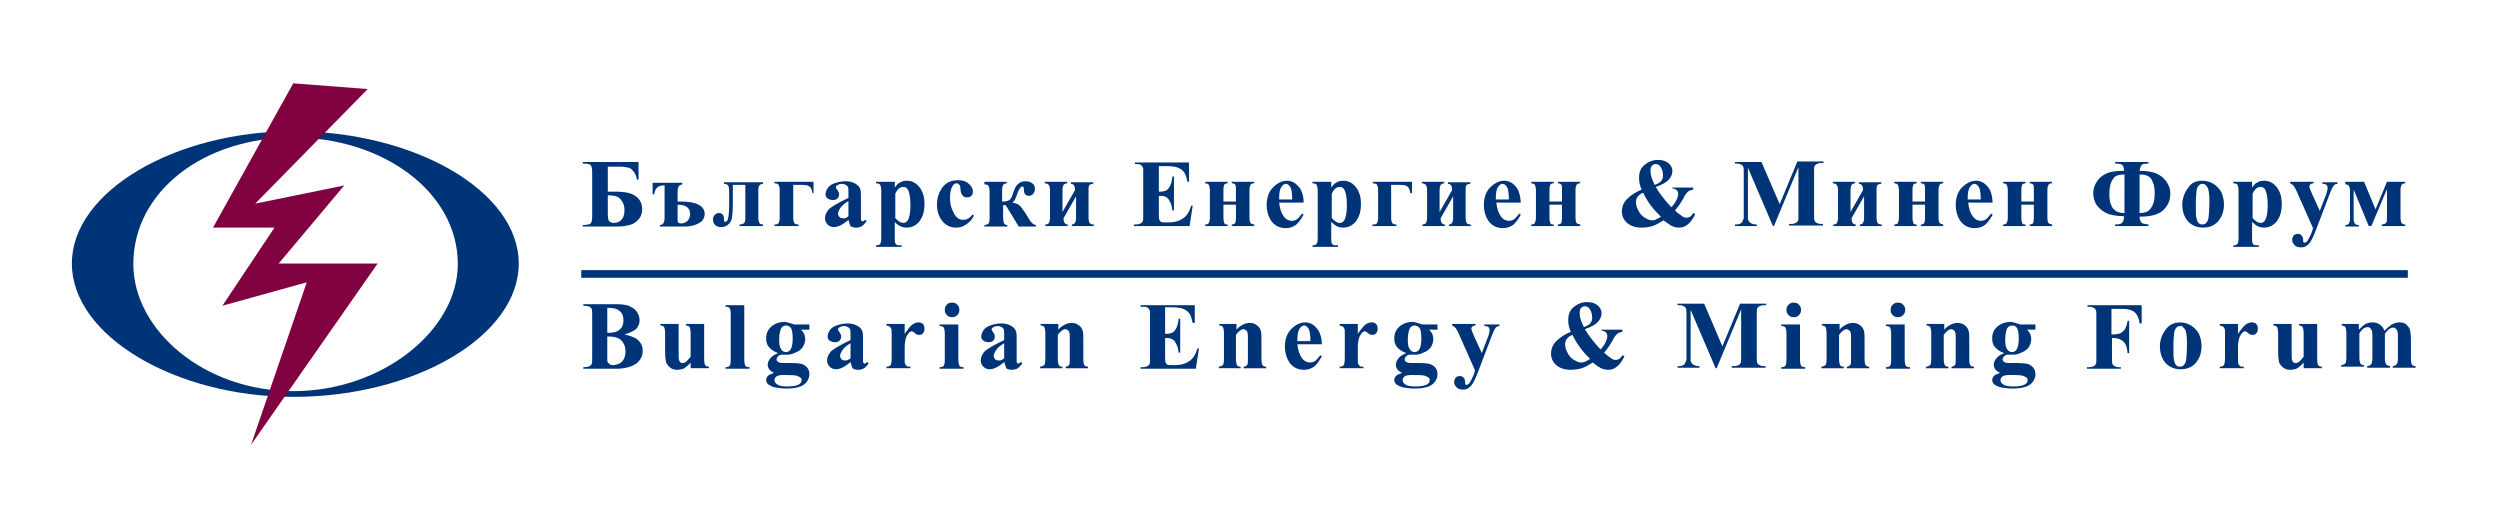 <?xml version="1.0" encoding="utf-8"?>
<!-- Generator: Adobe Illustrator 25.4.8, SVG Export Plug-In . SVG Version: 6.00 Build 0)  -->
<svg version="1.1" id="Layer_1" xmlns="http://www.w3.org/2000/svg" xmlns:xlink="http://www.w3.org/1999/xlink" x="0px" y="0px"
	 width="480px" height="100px" viewBox="0 0 480 100" style="enable-background:new 0 0 480 100;" xml:space="preserve">
<style type="text/css">
	.st0{fill:#E8E8E8;}
	.st1{clip-path:url(#SVGID_00000020357254707566199830000009032533261452522682_);}
	.st2{clip-path:url(#SVGID_00000137133145856815035700000006175962814807500721_);}
	.st3{clip-path:url(#SVGID_00000075842605323022275480000017103542951975929742_);}
	.st4{clip-path:url(#SVGID_00000063617938165250739810000010597126016673885881_);}
	.st5{clip-path:url(#SVGID_00000160191154321249729260000012507952192399720635_);}
	.st6{clip-path:url(#SVGID_00000040564482738485161190000002397521323677696900_);}
	.st7{opacity:0.6;fill:#003478;}
	.st8{clip-path:url(#SVGID_00000008827514721426521830000002325068646890925999_);}
	.st9{clip-path:url(#SVGID_00000096737780507053320940000006513786207891890079_);}
	.st10{clip-path:url(#SVGID_00000022551417329118747190000005265784199086030981_);}
	.st11{clip-path:url(#SVGID_00000051361840424033516770000006629401275878873758_);}
	.st12{clip-path:url(#SVGID_00000124130359334061361380000016265609841506023841_);}
	.st13{clip-path:url(#SVGID_00000025431820272522431990000003056469431598305187_);}
	.st14{clip-path:url(#SVGID_00000106835506670051456970000005208952384075006857_);}
	.st15{clip-path:url(#SVGID_00000031922023955160352820000017944703171338570132_);}
	.st16{clip-path:url(#SVGID_00000037682858550641773360000001370598661065693095_);}
	.st17{clip-path:url(#SVGID_00000140736292973934328940000001681642460600738486_);}
	.st18{clip-path:url(#SVGID_00000094606764540859088030000004157496408439631787_);}
	.st19{clip-path:url(#SVGID_00000174584917761509658290000017273931988486709640_);}
	.st20{clip-path:url(#SVGID_00000098939893615980724430000005007757569365708982_);}
	.st21{clip-path:url(#SVGID_00000181057392490001685600000000982905458510861746_);}
	.st22{clip-path:url(#SVGID_00000173869544244890578180000009970527945036158348_);}
	.st23{clip-path:url(#SVGID_00000051382867836351453980000008465727127260684171_);}
	.st24{clip-path:url(#SVGID_00000005986035986842804970000010508136745843784085_);}
	.st25{clip-path:url(#SVGID_00000174602678104011102120000015548197107177435781_);}
	.st26{clip-path:url(#SVGID_00000097488436261216088060000010437524614815170436_);}
	.st27{clip-path:url(#SVGID_00000136407349952592408870000016317852584827679412_);}
	.st28{clip-path:url(#SVGID_00000159441813628650627760000008654263831438706878_);}
	.st29{clip-path:url(#SVGID_00000173124886220145230530000003706523135391880105_);}
	.st30{clip-path:url(#SVGID_00000160187210706825580880000001452215223686163358_);}
	.st31{clip-path:url(#SVGID_00000017478654385833014140000014738545025008851131_);}
	.st32{clip-path:url(#SVGID_00000041980330788610389370000016002258758712466100_);}
	.st33{clip-path:url(#SVGID_00000010290815066723708970000012513614167444881072_);}
	.st34{clip-path:url(#SVGID_00000054248535090028212170000014834725807489296305_);}
	.st35{clip-path:url(#SVGID_00000084528314105419730350000003681838186924674219_);}
	.st36{clip-path:url(#SVGID_00000029006863569851995320000016729195203631465889_);}
	.st37{clip-path:url(#SVGID_00000029035776277416818420000000477086309490603151_);}
	.st38{clip-path:url(#SVGID_00000139259890841031192100000003169529193250783639_);}
	.st39{clip-path:url(#SVGID_00000172435714149375896550000003947345307746901434_);}
	.st40{clip-path:url(#SVGID_00000043444270120644445160000013283841101817072000_);}
	.st41{clip-path:url(#SVGID_00000126305636295423764510000016350494238983871929_);}
	.st42{clip-path:url(#SVGID_00000051347040930658934580000003660858708398555011_);}
	.st43{clip-path:url(#SVGID_00000126315573342067229800000007183776920530407576_);}
	.st44{clip-path:url(#SVGID_00000092427899941258174290000011786928779204469691_);}
	.st45{clip-path:url(#SVGID_00000109019658488309160580000011253158079704907650_);}
	.st46{clip-path:url(#SVGID_00000126317351415215750790000013588458198247812757_);}
	.st47{clip-path:url(#SVGID_00000085215599070703787220000013773176085229068732_);}
	.st48{clip-path:url(#SVGID_00000175311240747626041680000012372318972181539747_);}
	.st49{clip-path:url(#SVGID_00000015350453056247334990000005701135143197305528_);}
	.st50{clip-path:url(#SVGID_00000123425200730953174570000003839160042482386866_);}
	.st51{clip-path:url(#SVGID_00000005982614681083540090000011333473270859765430_);}
	.st52{clip-path:url(#SVGID_00000079465625642297932130000006477350789999105690_);}
	.st53{clip-path:url(#SVGID_00000038393222683784004100000006429867464525271950_);}
	.st54{clip-path:url(#SVGID_00000162345958767765240660000011569722147257998008_);}
	.st55{clip-path:url(#SVGID_00000145746068936209037800000005925546618159704461_);}
	.st56{fill:#800240;}
	.st57{clip-path:url(#SVGID_00000164487057840484139700000014079236356730490010_);}
	.st58{clip-path:url(#SVGID_00000023992455711773839830000005199377490931995289_);}
	.st59{clip-path:url(#SVGID_00000008861941923651945430000009360406027142108342_);}
	.st60{clip-path:url(#SVGID_00000179635379831023015590000010737321313413728157_);}
	.st61{clip-path:url(#SVGID_00000180346141157010478690000010370641139576907171_);}
	.st62{clip-path:url(#SVGID_00000008851643276067788450000009021694976700918442_);}
	.st63{clip-path:url(#SVGID_00000037677444235162295980000014183681171296173724_);}
	.st64{clip-path:url(#SVGID_00000055680181883181713780000000017342139198701443_);}
	.st65{clip-path:url(#SVGID_00000021088323287381617820000015298724896902749859_);}
	.st66{clip-path:url(#SVGID_00000053539832898605903010000015536532729467427518_);}
	.st67{clip-path:url(#SVGID_00000091705007709182955700000007889328930609907132_);}
	.st68{clip-path:url(#SVGID_00000178174311395700566720000010108206849309916814_);}
	.st69{fill:#003478;}
	.st70{fill:none;stroke:#003478;stroke-miterlimit:10;}
	.st71{fill-rule:evenodd;clip-rule:evenodd;fill:#FFFFFF;}
	.st72{fill:none;stroke:#A6ABAB;stroke-miterlimit:10;}
	.st73{fill:#008080;}
	.st74{fill:#B12B1E;}
	
		.st75{clip-path:url(#SVGID_00000030463940541267095800000011424304586254921392_);fill:url(#SVGID_00000010303169634363653370000018315096252348731069_);}
	
		.st76{clip-path:url(#SVGID_00000060751832688939384820000013131484907416754363_);fill:url(#SVGID_00000152979556049544217360000008584763452727239580_);}
	
		.st77{clip-path:url(#SVGID_00000177452191024588951660000003627367215235811729_);fill:url(#SVGID_00000138546501305042394820000003015212921682939265_);}
	
		.st78{clip-path:url(#SVGID_00000087383831281425249990000016587294156861682053_);fill:url(#SVGID_00000178172848708693077680000000910371990775377024_);}
	
		.st79{clip-path:url(#SVGID_00000165222871243074522080000010268512750112350880_);fill:url(#SVGID_00000002349700218765813850000016601611272229782455_);}
	.st80{clip-path:url(#SVGID_00000077282005928341013830000009250431694914241434_);fill:#8FA859;}
	.st81{fill:url(#SVGID_00000087395298778408785020000012529917702325047467_);}
	.st82{fill:none;stroke:#FFFFFF;stroke-miterlimit:10;}
	.st83{fill:none;stroke:#FFFFFF;stroke-miterlimit:10;stroke-dasharray:2,2;}
	.st84{fill:#FFFFFF;}
	
		.st85{clip-path:url(#SVGID_00000178181475033506583150000018373743645598064530_);fill:url(#SVGID_00000043451753433554898500000015512387664125606040_);}
	
		.st86{clip-path:url(#SVGID_00000101076062798127086490000006982533649930343573_);fill:url(#SVGID_00000031918484744268716480000008344880525264489606_);}
	
		.st87{clip-path:url(#SVGID_00000174570995482571602040000018249721066015390128_);fill:url(#SVGID_00000147220519357821903170000002725534770495760813_);}
	
		.st88{clip-path:url(#SVGID_00000027564463305394242100000014238832215180144795_);fill:url(#SVGID_00000045607616838438585160000009857037649513510067_);}
	
		.st89{clip-path:url(#SVGID_00000110467323427377212000000006118224515571485352_);fill:url(#SVGID_00000129898535588462508280000013971862610829207734_);}
	.st90{clip-path:url(#SVGID_00000087373097523316566770000016014777929808820670_);fill:#8FA859;}
	.st91{fill:url(#SVGID_00000047764947730113879220000002252479607027737238_);}
	.st92{fill:none;stroke:#808080;stroke-miterlimit:10;}
	.st93{fill:none;stroke:#808080;stroke-miterlimit:10;stroke-dasharray:2,2;}
	
		.st94{clip-path:url(#SVGID_00000103236040820211904700000012903136818449280691_);fill:url(#SVGID_00000109747604394002058500000012926671745805683114_);}
	
		.st95{clip-path:url(#SVGID_00000158020717975354400200000015336894086647628205_);fill:url(#SVGID_00000058561410823316968780000014828837916815807363_);}
	
		.st96{clip-path:url(#SVGID_00000137824464582587621160000016903877197444559241_);fill:url(#SVGID_00000055694791328918879630000017991444597411493763_);}
	
		.st97{clip-path:url(#SVGID_00000034085108315526451390000008205060144116760759_);fill:url(#SVGID_00000066510128260029190430000005567765614612219057_);}
	
		.st98{clip-path:url(#SVGID_00000109014537242950591100000007700774560566958996_);fill:url(#SVGID_00000106143798533993230720000003756780939616577953_);}
	.st99{clip-path:url(#SVGID_00000142856599379713366250000002397623129491052435_);fill:#8FA859;}
	.st100{fill:url(#SVGID_00000168084153527993022680000012674101816605974175_);}
	
		.st101{clip-path:url(#SVGID_00000183236331446392780450000008083411402924357765_);fill:url(#SVGID_00000121276738510921437570000007734926716608727182_);}
	
		.st102{clip-path:url(#SVGID_00000171695287370399396400000013565888211695568313_);fill:url(#SVGID_00000123403907617913219450000014443051500496692131_);}
	
		.st103{clip-path:url(#SVGID_00000112592678931055754020000016106345051737684632_);fill:url(#SVGID_00000006705869222583755480000007699588947066150025_);}
	
		.st104{clip-path:url(#SVGID_00000100346014592573338990000003685624872575483316_);fill:url(#SVGID_00000039856281599095777070000010478194940015978416_);}
	
		.st105{clip-path:url(#SVGID_00000174559884898645590280000015465730844230346910_);fill:url(#SVGID_00000003086390768099209470000011081339594833111465_);}
	.st106{clip-path:url(#SVGID_00000073685648896048687420000004003136481914750905_);fill:#8FA859;}
	.st107{fill:url(#SVGID_00000015316151276039492590000013915581602321252512_);}
	
		.st108{clip-path:url(#SVGID_00000052098526568423893330000002553897051457907630_);fill:url(#SVGID_00000111167855090956217820000002538812434937311928_);}
	
		.st109{clip-path:url(#SVGID_00000001664283419265944440000003770066806083011489_);fill:url(#SVGID_00000007400612168266186400000017810188940877171329_);}
	
		.st110{clip-path:url(#SVGID_00000177452244136411975740000010774105984738713513_);fill:url(#SVGID_00000062895173205044151680000010356331191251965339_);}
	
		.st111{clip-path:url(#SVGID_00000067203602048982374000000005183225377244148890_);fill:url(#SVGID_00000152245713758585301200000000146122444231057805_);}
	
		.st112{clip-path:url(#SVGID_00000037683098872282374210000009656377180098936963_);fill:url(#SVGID_00000073716628488685424550000002128077159713940885_);}
	.st113{clip-path:url(#SVGID_00000006666876852974238200000010710621471468181688_);fill:#8FA859;}
	.st114{fill:url(#SVGID_00000111165843769871908640000010231126309287407278_);}
	
		.st115{clip-path:url(#SVGID_00000082341890757167419660000017418954954772707240_);fill:url(#SVGID_00000040556740402249067480000008820981509617298329_);}
	
		.st116{clip-path:url(#SVGID_00000033371560536152491400000014569166263580198802_);fill:url(#SVGID_00000168834136984532898800000015956850463842114475_);}
	
		.st117{clip-path:url(#SVGID_00000043428437787931212130000015533129917452259237_);fill:url(#SVGID_00000084503680368368682280000004220995153324014004_);}
	
		.st118{clip-path:url(#SVGID_00000035505933834503463770000016457318407576610710_);fill:url(#SVGID_00000003065587780088982540000013982716027603351175_);}
	
		.st119{clip-path:url(#SVGID_00000165933122026961808920000008845252773873824174_);fill:url(#SVGID_00000093860986777368687150000013375262501247358091_);}
	.st120{clip-path:url(#SVGID_00000090297092506655527230000008549864460783714433_);fill:#8FA859;}
	.st121{fill:url(#SVGID_00000058576338584707428970000008084366815026315661_);}
	
		.st122{clip-path:url(#SVGID_00000183239317268337195500000016597073496077725610_);fill:url(#SVGID_00000074418505985407648560000018439756826179589048_);}
	
		.st123{clip-path:url(#SVGID_00000134929172479945036120000002448283138528711578_);fill:url(#SVGID_00000040565090144706487030000011465016095597552013_);}
	
		.st124{clip-path:url(#SVGID_00000083784648507737409520000008512013348728390279_);fill:url(#SVGID_00000109714390852719030100000010319349370294523559_);}
	
		.st125{clip-path:url(#SVGID_00000120523042462847921520000018422954958052822414_);fill:url(#SVGID_00000045605063155340602220000014490820928609713571_);}
	
		.st126{clip-path:url(#SVGID_00000132776916722165002710000002787500818338868923_);fill:url(#SVGID_00000145757962464023548340000015422084202856881821_);}
	.st127{clip-path:url(#SVGID_00000130638581634940334370000012529036608757200258_);fill:#8FA859;}
	.st128{fill:url(#SVGID_00000138535105285999664030000006093016903732286371_);}
	.st129{fill:none;stroke:#808080;stroke-miterlimit:10;stroke-dasharray:2.001,2.001;}
	.st130{fill:none;stroke:#800240;stroke-width:0.993;stroke-miterlimit:10;}
	.st131{fill:none;stroke:#B4B7B6;stroke-miterlimit:10;}
	
		.st132{clip-path:url(#SVGID_00000131328547157888129090000006236499044953266601_);fill:url(#SVGID_00000046339802957218383280000007563098049086015894_);}
	
		.st133{clip-path:url(#SVGID_00000067932488241895331910000014772734986743764660_);fill:url(#SVGID_00000169525972707487501190000010096460419424633022_);}
	
		.st134{clip-path:url(#SVGID_00000083054065793693400820000005665794004896474543_);fill:url(#SVGID_00000059278512052683713150000013616692805034886816_);}
	
		.st135{clip-path:url(#SVGID_00000024696250491423586060000015795986426828538267_);fill:url(#SVGID_00000054959269544981634840000002163837101059674032_);}
	
		.st136{clip-path:url(#SVGID_00000080169262765803982360000006342906927991018651_);fill:url(#SVGID_00000107564538778633773990000011886702644598185146_);}
	.st137{clip-path:url(#SVGID_00000085938898660466145800000004672905145480088211_);fill:#8FA859;}
	.st138{fill:url(#SVGID_00000053504006204233539490000010153000575440821944_);}
	
		.st139{clip-path:url(#SVGID_00000025427211861934645510000011811138815669831820_);fill:url(#SVGID_00000109737392498756059870000006755564680504600213_);}
	
		.st140{clip-path:url(#SVGID_00000008869283398138586080000017238337176594235575_);fill:url(#SVGID_00000085941794068762557640000009151325429557759393_);}
	
		.st141{clip-path:url(#SVGID_00000099637922954147985780000001002421399499454879_);fill:url(#SVGID_00000000197635742870086250000006132957534941148320_);}
	
		.st142{clip-path:url(#SVGID_00000045580298222705957840000002459957671344425865_);fill:url(#SVGID_00000152232243945328727040000007698567380334726302_);}
	
		.st143{clip-path:url(#SVGID_00000115507680904141948600000016752391402456573070_);fill:url(#SVGID_00000067929666166443816160000013933873146887478444_);}
	.st144{clip-path:url(#SVGID_00000073692664115005290340000008836313107837334166_);fill:#8FA859;}
	.st145{fill:url(#SVGID_00000051366677778610948620000004990618162880193415_);}
	.st146{fill:none;stroke:#800240;stroke-width:0.917;stroke-miterlimit:10;}
	
		.st147{clip-path:url(#SVGID_00000093865706829742930440000001613296431028188078_);fill:url(#SVGID_00000166645090949756619780000011084998035856878262_);}
	
		.st148{clip-path:url(#SVGID_00000145048056596560992750000010139272371447788452_);fill:url(#SVGID_00000105417716537438365960000009729945876112714146_);}
	
		.st149{clip-path:url(#SVGID_00000118381826586337298700000001205469688078861236_);fill:url(#SVGID_00000083794277517244398690000018327608041034867596_);}
	
		.st150{clip-path:url(#SVGID_00000025441971757081844410000016272851659316076208_);fill:url(#SVGID_00000052793341939245697450000006400990589017861536_);}
	
		.st151{clip-path:url(#SVGID_00000087402393301071183900000017748517872036101821_);fill:url(#SVGID_00000132089554283729780280000013301412002515233201_);}
	.st152{clip-path:url(#SVGID_00000003098449890172571180000006952589620802565532_);fill:#8FA859;}
	.st153{fill:url(#SVGID_00000110437663376801840240000008455989614556261015_);}
	
		.st154{clip-path:url(#SVGID_00000036941956527062687160000004475865874440218280_);fill:url(#SVGID_00000036945327087205672130000016928451065759031702_);}
	
		.st155{clip-path:url(#SVGID_00000050639152990784655570000004700487737590676903_);fill:url(#SVGID_00000158740364117882256850000012905195569439120821_);}
	
		.st156{clip-path:url(#SVGID_00000177446902691279179650000016931281878241026495_);fill:url(#SVGID_00000002359047357411511430000008077140018922976145_);}
	
		.st157{clip-path:url(#SVGID_00000044873800417287121330000001979485746789963696_);fill:url(#SVGID_00000013176754982038498350000008476085742132656269_);}
	
		.st158{clip-path:url(#SVGID_00000094610263904648896040000016430722798921354384_);fill:url(#SVGID_00000099625064350142711010000007488236846047656612_);}
	.st159{clip-path:url(#SVGID_00000061471159306156923310000011219210892572465823_);fill:#8FA859;}
	.st160{fill:url(#SVGID_00000106107712897069798010000007484613421459739040_);}
	.st161{fill:none;stroke:#808080;stroke-miterlimit:10;stroke-dasharray:2.002,2.002;}
	.st162{fill-rule:evenodd;clip-rule:evenodd;fill:#003478;}
	.st163{fill-rule:evenodd;clip-rule:evenodd;fill:#800240;}
	
		.st164{clip-path:url(#SVGID_00000092435727443128155250000008013684934721249434_);fill:url(#SVGID_00000043446819966704932950000000376134742321413513_);}
	
		.st165{clip-path:url(#SVGID_00000108309950759263898720000016056675358524092823_);fill:url(#SVGID_00000041297609871537215150000004414240754718369163_);}
	
		.st166{clip-path:url(#SVGID_00000032637428503827020550000005463662920118097830_);fill:url(#SVGID_00000070804957504860230010000006343196119722402435_);}
	
		.st167{clip-path:url(#SVGID_00000104685836029536765420000005370824370179336334_);fill:url(#SVGID_00000160192221142640124210000000738385734782100397_);}
	
		.st168{clip-path:url(#SVGID_00000127038067554276540130000010905495353355420042_);fill:url(#SVGID_00000023998207265355694330000015793236974361841298_);}
	.st169{clip-path:url(#SVGID_00000045619876272902676430000006007856691511446188_);fill:#8FA859;}
	.st170{fill:url(#SVGID_00000179625461741687373910000015507291491722423707_);}
	.st171{clip-path:url(#SVGID_00000170987777287461164300000016617972071149798297_);}
	.st172{fill:none;stroke:#800240;stroke-width:1.038;stroke-miterlimit:10;}
	.st173{fill:none;stroke:#800240;stroke-miterlimit:10;}
	.st174{fill:none;stroke:#808080;stroke-miterlimit:10;stroke-dasharray:2.003,2.003;}
	
		.st175{clip-path:url(#SVGID_00000176741241199868950750000015934799908145162156_);fill:url(#SVGID_00000035520738206202593070000016041158952327358639_);}
	
		.st176{clip-path:url(#SVGID_00000165921350017949894950000009701825947501134491_);fill:url(#SVGID_00000029008799390161580240000018006125093499683738_);}
	
		.st177{clip-path:url(#SVGID_00000146489302097206681630000004563183571066626460_);fill:url(#SVGID_00000020394789187370637140000017979852680680365450_);}
	
		.st178{clip-path:url(#SVGID_00000148638837576508994710000009042270761418408583_);fill:url(#SVGID_00000163754887115845459950000009779163545349203603_);}
	
		.st179{clip-path:url(#SVGID_00000009567320058955587480000008212286549471101362_);fill:url(#SVGID_00000173848212683607481260000015480931346452983197_);}
	.st180{clip-path:url(#SVGID_00000096763895578275288620000015894600821282567059_);fill:#8FA859;}
	.st181{fill:url(#SVGID_00000110449380632335460100000005432631742184726422_);}
	.st182{opacity:0.2;}
	.st183{fill-rule:evenodd;clip-rule:evenodd;fill:#973078;stroke:#003478;stroke-width:1.468;stroke-miterlimit:10;}
	.st184{opacity:0.5;fill-rule:evenodd;clip-rule:evenodd;fill:#003478;}
	.st185{fill:#00804B;}
	.st186{fill:#FFB717;}
	.st187{fill:#EEEFEF;}
	.st188{clip-path:url(#SVGID_00000117652587040990123670000013406079232002919831_);}
	
		.st189{clip-path:url(#SVGID_00000148656359647639225920000007162434885867526061_);fill:url(#SVGID_00000021094943201217033460000008804559945902930305_);}
	
		.st190{clip-path:url(#SVGID_00000181069587599467313250000005452106036621239731_);fill:url(#SVGID_00000079471719878483138010000003633529632009115536_);}
	
		.st191{clip-path:url(#SVGID_00000063615592328469936450000015487180326163333764_);fill:url(#SVGID_00000180327384599757027750000017886537870813457595_);}
	
		.st192{clip-path:url(#SVGID_00000114769752061492731080000009087235616614641061_);fill:url(#SVGID_00000083073335130000910870000013580834697552929979_);}
	
		.st193{clip-path:url(#SVGID_00000103244040507279483540000010275931970544198297_);fill:url(#SVGID_00000121962013263415960120000008198081888140266396_);}
	.st194{clip-path:url(#SVGID_00000116916725814140041970000010595687829705371570_);fill:#8FA859;}
	.st195{fill:url(#SVGID_00000052103525085178779020000010824515397767261587_);}
	.st196{clip-path:url(#SVGID_00000090268232501671690770000004156105083693146275_);}
	.st197{opacity:0.9;fill:#800240;}
	
		.st198{clip-path:url(#SVGID_00000146471760829152992290000015451568569713542290_);fill:url(#SVGID_00000139982636338388077540000001230272540467256216_);}
	
		.st199{clip-path:url(#SVGID_00000015333347372831240750000016512880655317957265_);fill:url(#SVGID_00000087380432374392507670000017368903161868061838_);}
	
		.st200{clip-path:url(#SVGID_00000117652068490440575730000004336345545846124729_);fill:url(#SVGID_00000013883897157437732610000011790076607326207875_);}
	
		.st201{clip-path:url(#SVGID_00000106828511095178238240000015268345719206831263_);fill:url(#SVGID_00000181083225017544895740000017833035399448467867_);}
	
		.st202{clip-path:url(#SVGID_00000030462174183841518360000003487471164237121414_);fill:url(#SVGID_00000163054293480374488330000001368530072285254815_);}
	.st203{clip-path:url(#SVGID_00000053527830093106742270000002393380858386933182_);fill:#8FA859;}
	.st204{fill:url(#SVGID_00000093857137547341597840000008582113180767317124_);}
	.st205{fill:#A6ABAB;}
	.st206{clip-path:url(#SVGID_00000024701712423173629240000010228382375407531704_);}
	.st207{clip-path:url(#SVGID_00000129172506137253974260000003516170791420697259_);}
	
		.st208{clip-path:url(#SVGID_00000147199429104812330350000011283075117967859861_);fill:url(#SVGID_00000003076594024633514780000003081115024062764681_);}
	
		.st209{clip-path:url(#SVGID_00000183938946461910330480000014015284509927780770_);fill:url(#SVGID_00000006708854413338331790000012787450432283833514_);}
	
		.st210{clip-path:url(#SVGID_00000057870653077051277510000010418707843140137899_);fill:url(#SVGID_00000085228781669697486770000004617187823395043755_);}
	
		.st211{clip-path:url(#SVGID_00000072260450096377311270000000862752070104812443_);fill:url(#SVGID_00000011731078968718734680000013133222298361301932_);}
	
		.st212{clip-path:url(#SVGID_00000159450066721808180080000010159516577267857302_);fill:url(#SVGID_00000117635435426233847580000002703717349489590168_);}
	.st213{clip-path:url(#SVGID_00000121957536105066227650000012101019848093952166_);fill:#8FA859;}
	.st214{fill:url(#SVGID_00000170264287022823373590000009966933274329492914_);}
	.st215{clip-path:url(#SVGID_00000090280526839150125960000016946393867690519958_);}
	.st216{clip-path:url(#SVGID_00000124852273483058051040000002615144670813736590_);}
	.st217{clip-path:url(#SVGID_00000114758193549635408420000003316876240447460999_);}
	.st218{clip-path:url(#SVGID_00000000214887438437063540000003344412220177008792_);}
	.st219{clip-path:url(#SVGID_00000031910438859154009370000002959032873604977292_);}
	.st220{clip-path:url(#SVGID_00000183966478381037241830000017674880039775026603_);}
	.st221{clip-path:url(#SVGID_00000155837728554143192880000005553414313992414082_);}
	.st222{clip-path:url(#SVGID_00000029741819061779694960000009233032698702451376_);}
	.st223{clip-path:url(#SVGID_00000016046319594526487010000012700364297062194621_);}
	.st224{clip-path:url(#SVGID_00000064340829115299652220000004249177779361741230_);}
	.st225{clip-path:url(#SVGID_00000057866484708786276730000011728518392026408331_);}
	.st226{clip-path:url(#SVGID_00000121253418059676227730000010375609856012286377_);}
	
		.st227{clip-path:url(#SVGID_00000093141251366738295920000002705758850517949604_);fill:url(#SVGID_00000110429810927682023050000000297754590484112009_);}
	
		.st228{clip-path:url(#SVGID_00000183966775599526367130000014461107249720309151_);fill:url(#SVGID_00000121995768891988973280000015677075178652895122_);}
	
		.st229{clip-path:url(#SVGID_00000159471101744554598360000018402875814991557288_);fill:url(#SVGID_00000162330112496943577210000006738698444043519638_);}
	
		.st230{clip-path:url(#SVGID_00000134227500083607515450000009299384475009940405_);fill:url(#SVGID_00000166676583878394225980000002230333583222413217_);}
	
		.st231{clip-path:url(#SVGID_00000011715042673500079660000003259833452526240404_);fill:url(#SVGID_00000167385801067524322180000014387396785918529420_);}
	.st232{clip-path:url(#SVGID_00000142860423007974926710000017359977921403521958_);fill:#8FA859;}
	.st233{fill:url(#SVGID_00000046306567689538546580000000349834986653532042_);}
	.st234{fill:none;stroke:#B4B7B6;stroke-width:0.797;stroke-miterlimit:10;}
	.st235{clip-path:url(#SVGID_00000168103802564454223100000015520392540518049154_);}
	.st236{clip-path:url(#SVGID_00000125595053175511802350000009814008734102443698_);}
	.st237{clip-path:url(#SVGID_00000183207511373598337490000010182974933173082756_);}
	.st238{clip-path:url(#SVGID_00000139292546114956970900000010370493650131581084_);}
	.st239{clip-path:url(#SVGID_00000121257557432411125590000001179159747866933147_);}
	.st240{clip-path:url(#SVGID_00000016757239059418225650000016588720128062140860_);}
	.st241{clip-path:url(#SVGID_00000156583844564154080440000011708826156913326999_);}
	.st242{clip-path:url(#SVGID_00000034792508392095336590000003430608967384708259_);}
	.st243{clip-path:url(#SVGID_00000142156162719614177740000001805519042076554120_);}
	
		.st244{clip-path:url(#SVGID_00000127016316000378137670000004252468399580321172_);fill:url(#SVGID_00000170251708630060166500000018345687362024140988_);}
	
		.st245{clip-path:url(#SVGID_00000031910778044640739130000004564252419225752205_);fill:url(#SVGID_00000060025093985970654050000002959223063260609174_);}
	
		.st246{clip-path:url(#SVGID_00000072986633117322778650000010421890383643329444_);fill:url(#SVGID_00000082327597035175527040000011336542985927745686_);}
	
		.st247{clip-path:url(#SVGID_00000083781748478054195240000004635470922012530048_);fill:url(#SVGID_00000088118603834273216760000000440765702231986331_);}
	
		.st248{clip-path:url(#SVGID_00000101076151677023563340000002700206216110316701_);fill:url(#SVGID_00000052106381314105857390000016375785152864715931_);}
	.st249{clip-path:url(#SVGID_00000168797613293987771200000015370118319766945420_);fill:#8FA859;}
	.st250{fill:url(#SVGID_00000073686945875289685570000017437294358871027368_);}
	.st251{clip-path:url(#SVGID_00000118363178763622137750000013830087631453889460_);}
	.st252{fill:none;stroke:#FFFFFF;stroke-width:1.102;stroke-miterlimit:10;}
	.st253{clip-path:url(#SVGID_00000047769843056561240100000015879590552602530226_);}
	.st254{clip-path:url(#SVGID_00000093879545751983361920000005176794355642764956_);}
	.st255{clip-path:url(#SVGID_00000060013569453757643600000011013280000201393081_);}
	.st256{clip-path:url(#SVGID_00000104668078701960139780000015271942462035361693_);}
	.st257{clip-path:url(#SVGID_00000088834347912477414990000008157434350454450594_);}
	.st258{clip-path:url(#SVGID_00000093158418503684938920000012438280294206249655_);}
	
		.st259{clip-path:url(#SVGID_00000114034599420530781880000008393650108361101208_);fill:url(#SVGID_00000168817335388650125260000017667482372111954582_);}
	
		.st260{clip-path:url(#SVGID_00000057120436687741851740000010904226023162229141_);fill:url(#SVGID_00000181082149917228708680000014431918171044232079_);}
	
		.st261{clip-path:url(#SVGID_00000163756850916164644740000012692921008587425946_);fill:url(#SVGID_00000155836849627751863620000016196897313025209748_);}
	
		.st262{clip-path:url(#SVGID_00000001664623329863411710000000571296121207661953_);fill:url(#SVGID_00000081610713117857752730000004259750905285601193_);}
	
		.st263{clip-path:url(#SVGID_00000177482288754119126680000013927363690093226131_);fill:url(#SVGID_00000089542221480040814480000009434439732697489310_);}
	.st264{clip-path:url(#SVGID_00000117656829387619181110000005330589586605704880_);fill:#8FA859;}
	.st265{fill:url(#SVGID_00000152251214825082675690000011629210740172856482_);}
	.st266{clip-path:url(#SVGID_00000149370971891606802950000002910208750106848435_);}
</style>
<g>
	<path class="st162" d="M56.3,25.2c23.3,0,43.3,11.5,43.3,25.4c0,13.9-19.9,25.6-43.3,25.6c-22.6,0-42.5-11.7-42.5-25.6
		C13.8,36.7,33.7,25.2,56.3,25.2 M56.3,75.1c17.1,0,31.6-11.7,31.6-24.4c0-13.9-14.5-24.3-31.6-24.3c-17.1,0-30.7,10.3-30.7,24.3
		C25.6,63.4,39.2,75.1,56.3,75.1"/>
	<polyline class="st163" points="53.5,50.6 66.1,35.6 49,39.1 70.6,17.1 56.3,16 40.9,43.7 52.7,43.7 42.7,58.7 58.9,54.2 
		48.2,85.4 72.5,50.6 	"/>
</g>
<line class="st183" x1="111.6" y1="52.6" x2="462.3" y2="52.6"/>
<g>
	<path class="st69" d="M111.9,31.1h10.7v3.4h-0.3c-0.1-0.6-0.3-1.1-0.6-1.5c-0.3-0.4-0.6-0.7-1-0.8c-0.4-0.1-1-0.2-1.7-0.2h-2.3v4.8
		h1.6c1.8,0,3,0.3,3.8,0.9c0.8,0.6,1.2,1.4,1.2,2.5c0,0.7-0.2,1.3-0.6,1.8c-0.4,0.5-0.9,0.9-1.5,1.1c-0.6,0.2-1.5,0.4-2.7,0.4h-6.6
		v-0.3c0.8,0,1.3-0.1,1.5-0.3c0.2-0.2,0.3-0.6,0.3-1.3v-8.5c0-0.7-0.1-1.2-0.3-1.4c-0.2-0.2-0.7-0.3-1.5-0.3V31.1z M116.7,37.5v3.7
		c0,0.6,0.1,1,0.2,1.2c0.2,0.2,0.5,0.4,0.9,0.4c0.7,0,1.2-0.2,1.6-0.7c0.4-0.5,0.5-1.1,0.5-1.8c0-0.7-0.2-1.3-0.5-1.7
		c-0.3-0.5-0.7-0.8-1.1-0.9C118,37.6,117.4,37.5,116.7,37.5z"/>
	<path class="st69" d="M130.1,38.7h0.7c1.5,0,2.6,0.2,3.3,0.6c0.8,0.4,1.2,1,1.2,1.8c0,0.5-0.2,0.9-0.5,1.3
		c-0.3,0.3-0.8,0.6-1.4,0.8c-0.6,0.2-1.3,0.3-2.1,0.3h-4.6v-0.3c0.4,0,0.6-0.2,0.7-0.4c0.1-0.2,0.2-0.5,0.2-1v-6.2h-0.2
		c-0.5,0-0.9,0.1-1.2,0.4c-0.3,0.2-0.5,0.7-0.6,1.3h-0.3v-2.2h5.7v0.3c-0.4,0.1-0.6,0.2-0.7,0.4c-0.1,0.2-0.2,0.5-0.2,1V38.7z
		 M130.1,39.3V42c0,0.3,0,0.6,0.1,0.7c0.1,0.1,0.3,0.2,0.6,0.2c0.5,0,0.9-0.2,1.2-0.5c0.3-0.3,0.5-0.8,0.5-1.3
		C132.5,39.9,131.7,39.3,130.1,39.3z"/>
	<path class="st69" d="M142,43.4v-0.3c0.3,0,0.6-0.1,0.8-0.2c0.2-0.1,0.3-0.5,0.3-1v-6.4h-2.4v3.7c0,1.3-0.1,2.3-0.2,2.8
		c-0.1,0.5-0.4,0.9-0.8,1.2c-0.4,0.3-0.8,0.4-1.2,0.4c-0.5,0-0.9-0.1-1.2-0.4c-0.3-0.3-0.4-0.6-0.4-1c0-0.4,0.1-0.7,0.3-0.9
		c0.2-0.2,0.5-0.4,0.8-0.4c0.7,0,1,0.4,1,1.2c0,0.4,0.1,0.5,0.2,0.5c0.3,0,0.5-0.2,0.6-0.7c0.1-0.4,0.2-1.3,0.2-2.7v-2.5
		c0-0.6-0.1-0.9-0.2-1.1c-0.2-0.2-0.4-0.3-0.8-0.3v-0.3h7.5v0.3c-0.6,0-0.9,0.4-0.9,1.1v5.5c0,0.4,0.1,0.7,0.2,0.9
		c0.1,0.2,0.4,0.3,0.7,0.3v0.3H142z"/>
	<path class="st69" d="M148.8,43.1c0.4,0,0.6-0.1,0.7-0.3c0.1-0.2,0.2-0.5,0.2-1v-5.4c0-0.4-0.1-0.7-0.2-0.9
		c-0.1-0.2-0.4-0.3-0.8-0.3v-0.3h7.5v2.2H156c-0.1-0.7-0.3-1.1-0.6-1.3c-0.2-0.2-0.7-0.3-1.4-0.3h-1.7v6.4c0,0.4,0.1,0.7,0.2,0.9
		c0.1,0.2,0.4,0.3,0.8,0.3v0.3h-4.6V43.1z"/>
	<path class="st69" d="M162.9,42.2c-1,0.9-2,1.4-2.8,1.4c-0.5,0-0.9-0.2-1.2-0.5c-0.3-0.3-0.5-0.7-0.5-1.2c0-0.7,0.3-1.2,0.8-1.8
		c0.6-0.5,1.8-1.2,3.7-2.1v-0.9c0-0.6,0-1.1-0.1-1.2c-0.1-0.2-0.2-0.3-0.4-0.4c-0.2-0.1-0.4-0.2-0.7-0.2c-0.4,0-0.7,0.1-1,0.3
		c-0.2,0.1-0.2,0.2-0.2,0.4c0,0.1,0.1,0.3,0.3,0.5c0.2,0.3,0.3,0.5,0.3,0.8c0,0.3-0.1,0.6-0.3,0.8c-0.2,0.2-0.5,0.3-0.9,0.3
		c-0.4,0-0.7-0.1-1-0.3c-0.3-0.2-0.4-0.5-0.4-0.8c0-0.4,0.2-0.9,0.5-1.3c0.3-0.4,0.8-0.7,1.5-0.9c0.6-0.2,1.3-0.3,1.9-0.3
		c0.8,0,1.4,0.2,1.9,0.5c0.5,0.3,0.8,0.7,0.9,1.1c0.1,0.3,0.1,0.8,0.1,1.8v3.3c0,0.4,0,0.6,0,0.7c0,0.1,0.1,0.2,0.1,0.2
		c0.1,0,0.1,0.1,0.2,0.1c0.2,0,0.3-0.1,0.5-0.3l0.3,0.2c-0.3,0.5-0.6,0.8-0.9,1c-0.3,0.2-0.7,0.3-1.1,0.3c-0.5,0-0.9-0.1-1.1-0.3
		C163.1,43,163,42.6,162.9,42.2z M162.9,41.5v-2.9c-0.7,0.4-1.3,0.9-1.6,1.4c-0.2,0.3-0.4,0.7-0.4,1c0,0.3,0.1,0.5,0.3,0.7
		c0.2,0.2,0.4,0.2,0.6,0.2C162.1,42,162.5,41.9,162.9,41.5z"/>
	<path class="st69" d="M171.8,42.6v3.2c0,0.4,0,0.7,0.1,0.9c0.1,0.2,0.2,0.3,0.3,0.3c0.1,0.1,0.4,0.1,0.9,0.1v0.3h-4.9v-0.3
		c0.4,0,0.7-0.1,0.8-0.3c0.1-0.1,0.2-0.5,0.2-1.1v-9c0-0.6-0.1-1-0.2-1.2c-0.1-0.2-0.4-0.3-0.8-0.3v-0.3h3.6V36
		c0.3-0.4,0.6-0.8,0.9-0.9c0.4-0.3,0.9-0.4,1.5-0.4c0.6,0,1.2,0.2,1.7,0.6c0.5,0.4,0.9,0.9,1.2,1.6c0.3,0.7,0.4,1.4,0.4,2.2
		c0,0.9-0.1,1.7-0.4,2.4c-0.3,0.7-0.7,1.3-1.2,1.6c-0.5,0.4-1.1,0.6-1.8,0.6c-0.5,0-0.9-0.1-1.3-0.3C172.4,43.2,172.1,43,171.8,42.6
		z M171.8,41.7c0.5,0.7,1.1,1.1,1.7,1.1c0.3,0,0.6-0.2,0.8-0.5c0.3-0.5,0.5-1.5,0.5-2.9c0-1.5-0.2-2.5-0.5-3
		c-0.2-0.4-0.5-0.5-0.9-0.5c-0.6,0-1.1,0.4-1.5,1.3V41.7z"/>
	<path class="st69" d="M186.7,41.2l0.3,0.2c-0.4,0.8-0.9,1.3-1.5,1.7c-0.6,0.4-1.2,0.6-1.9,0.6c-1.1,0-2-0.4-2.7-1.3
		c-0.7-0.9-1-1.9-1-3.1c0-1.2,0.3-2.2,0.9-3.1c0.7-1.1,1.8-1.6,3.1-1.6c0.9,0,1.6,0.2,2.1,0.7c0.5,0.4,0.8,0.9,0.8,1.5
		c0,0.3-0.1,0.6-0.3,0.8c-0.2,0.2-0.5,0.3-0.8,0.3c-0.4,0-0.7-0.1-0.9-0.4c-0.2-0.2-0.4-0.7-0.4-1.3c0-0.4-0.1-0.7-0.3-0.8
		c-0.1-0.2-0.3-0.2-0.5-0.2c-0.3,0-0.5,0.2-0.7,0.5c-0.3,0.5-0.5,1.2-0.5,2.2c0,0.8,0.1,1.6,0.4,2.3c0.3,0.7,0.6,1.3,1,1.6
		c0.3,0.3,0.7,0.4,1.2,0.4c0.3,0,0.6-0.1,0.8-0.2C186.1,41.9,186.4,41.6,186.7,41.2z"/>
	<path class="st69" d="M189,34.9h4.3v0.3c-0.3,0-0.5,0.1-0.7,0.3c-0.1,0.2-0.2,0.5-0.2,1.1v2.1c0.7,0,1.1-0.1,1.4-0.3
		c0.3-0.2,0.5-0.6,0.7-1.3c0.3-0.9,0.6-1.5,1-1.8c0.3-0.3,0.8-0.5,1.4-0.5c0.5,0,0.9,0.1,1.3,0.4c0.4,0.3,0.5,0.6,0.5,1.1
		c0,0.3-0.1,0.6-0.3,0.9c-0.2,0.2-0.5,0.4-0.8,0.4c-0.7,0-1-0.4-1-1.1c0-0.5-0.1-0.7-0.3-0.7c-0.3,0-0.6,0.4-0.9,1.2
		c-0.3,0.7-0.4,1.1-0.5,1.3c-0.1,0.2-0.3,0.4-0.5,0.6c0.6,0.1,1.1,0.3,1.3,0.5c0.3,0.2,0.6,0.7,1.1,1.4l0.8,1.3
		c0.4,0.7,0.9,1.1,1.3,1.1v0.3h-3.3l-2.5-4.1h-0.5v2.4c0,0.5,0.1,0.9,0.2,1.1c0.1,0.2,0.3,0.3,0.6,0.3v0.3H189v-0.3
		c0.3,0,0.5-0.1,0.7-0.2c0.2-0.1,0.3-0.5,0.3-1.1v-5c0-0.6-0.1-1-0.2-1.2c-0.1-0.2-0.4-0.3-0.8-0.3V34.9z"/>
	<path class="st69" d="M205.8,43.4v-0.3c0.5,0,0.8-0.4,0.8-1.2v-4.2l-2.4,4.2c0,0.8,0.3,1.2,0.8,1.2v0.3h-4.3v-0.3
		c0.3,0,0.6-0.1,0.7-0.3c0.1-0.2,0.2-0.5,0.2-1v-5.3c0-0.9-0.3-1.3-1-1.3v-0.3h4.3v0.3c-0.3,0-0.5,0.1-0.7,0.3
		c-0.1,0.2-0.2,0.5-0.2,1v4.2l2.4-4.2c0-0.5-0.1-0.8-0.2-0.9c-0.1-0.2-0.3-0.3-0.6-0.3v-0.3h4.3v0.3c-0.3,0-0.6,0.1-0.7,0.2
		c-0.2,0.2-0.2,0.5-0.2,0.9v5.4c0,0.5,0.1,0.8,0.2,1c0.1,0.2,0.4,0.3,0.8,0.3v0.3H205.8z"/>
	<path class="st69" d="M222.5,31.8v5h0.2c0.8,0,1.4-0.2,1.7-0.7c0.4-0.5,0.6-1.2,0.7-2.2h0.3v6.5h-0.3c-0.1-0.7-0.2-1.3-0.5-1.7
		c-0.2-0.5-0.5-0.8-0.8-0.9c-0.3-0.2-0.8-0.2-1.3-0.2V41c0,0.7,0,1.1,0.1,1.2c0.1,0.2,0.2,0.3,0.3,0.4c0.2,0.1,0.4,0.1,0.8,0.1h0.7
		c1.2,0,2.1-0.3,2.8-0.8c0.7-0.5,1.2-1.3,1.5-2.4h0.3l-0.6,3.9h-10.7v-0.3h0.4c0.4,0,0.6-0.1,0.9-0.2c0.2-0.1,0.3-0.2,0.4-0.4
		c0.1-0.1,0.1-0.5,0.1-1.1v-8.1c0-0.6,0-0.9,0-1c-0.1-0.2-0.2-0.4-0.3-0.5c-0.2-0.2-0.5-0.3-0.9-0.3h-0.4v-0.3h10.4v3.7h-0.3
		c-0.2-0.9-0.4-1.5-0.7-1.9c-0.3-0.4-0.8-0.7-1.4-0.9c-0.3-0.1-1-0.2-1.9-0.2H222.5z"/>
	<path class="st69" d="M231.4,43.4v-0.3c0.4,0,0.6-0.1,0.7-0.3c0.1-0.2,0.2-0.5,0.2-1v-5.2c0-0.5-0.1-0.9-0.2-1.1
		c-0.1-0.2-0.4-0.3-0.7-0.3v-0.3h4.3v0.3c-0.3,0-0.5,0.1-0.6,0.2c-0.1,0.1-0.2,0.5-0.2,1v2.3h2.4v-2.3c0-0.4,0-0.7-0.1-0.9
		c-0.1-0.2-0.3-0.3-0.7-0.3v-0.3h4.3v0.3c-0.4,0-0.6,0.1-0.7,0.3c-0.1,0.2-0.2,0.5-0.2,0.9v5.4c0,0.5,0.1,0.9,0.2,1
		c0.1,0.2,0.4,0.2,0.7,0.3v0.3h-4.3v-0.3c0.3,0,0.5-0.1,0.6-0.2c0.1-0.1,0.2-0.5,0.2-1v-2.6h-2.4v2.5c0,0.5,0.1,0.9,0.2,1.1
		c0.1,0.2,0.3,0.2,0.6,0.2v0.3H231.4z"/>
	<path class="st69" d="M250.3,38.9h-4.7c0.1,1.1,0.4,2,0.9,2.7c0.4,0.5,0.9,0.8,1.5,0.8c0.4,0,0.7-0.1,1-0.3c0.3-0.2,0.6-0.6,1-1.1
		l0.3,0.2c-0.5,0.9-1,1.6-1.5,2c-0.6,0.4-1.2,0.6-1.9,0.6c-1.3,0-2.2-0.5-2.9-1.5c-0.5-0.8-0.8-1.8-0.8-2.9c0-1.4,0.4-2.6,1.2-3.4
		c0.8-0.8,1.7-1.3,2.7-1.3c0.9,0,1.6,0.4,2.2,1.1C249.9,36.4,250.3,37.5,250.3,38.9z M248.1,38.3c0-1-0.1-1.7-0.2-2
		c-0.1-0.4-0.3-0.6-0.5-0.8c-0.1-0.1-0.3-0.2-0.5-0.2c-0.3,0-0.6,0.2-0.8,0.5c-0.4,0.5-0.5,1.3-0.5,2.2v0.3H248.1z"/>
	<path class="st69" d="M255.6,42.6v3.2c0,0.4,0,0.7,0.1,0.9c0.1,0.2,0.2,0.3,0.3,0.3c0.1,0.1,0.4,0.1,0.9,0.1v0.3H252v-0.3
		c0.4,0,0.7-0.1,0.8-0.3c0.1-0.1,0.2-0.5,0.2-1.1v-9c0-0.6-0.1-1-0.2-1.2c-0.1-0.2-0.4-0.3-0.8-0.3v-0.3h3.6V36
		c0.3-0.4,0.6-0.8,0.9-0.9c0.4-0.3,0.9-0.4,1.5-0.4c0.6,0,1.2,0.2,1.7,0.6c0.5,0.4,0.9,0.9,1.2,1.6c0.3,0.7,0.4,1.4,0.4,2.2
		c0,0.9-0.1,1.7-0.4,2.4c-0.3,0.7-0.7,1.3-1.2,1.6c-0.5,0.4-1.1,0.6-1.8,0.6c-0.5,0-0.9-0.1-1.3-0.3C256.3,43.2,256,43,255.6,42.6z
		 M255.6,41.7c0.5,0.7,1.1,1.1,1.7,1.1c0.3,0,0.6-0.2,0.8-0.5c0.3-0.5,0.5-1.5,0.5-2.9c0-1.5-0.2-2.5-0.5-3
		c-0.2-0.4-0.5-0.5-0.9-0.5c-0.6,0-1.1,0.4-1.5,1.3V41.7z"/>
	<path class="st69" d="M263.7,43.1c0.4,0,0.6-0.1,0.7-0.3c0.1-0.2,0.2-0.5,0.2-1v-5.4c0-0.4-0.1-0.7-0.2-0.9
		c-0.1-0.2-0.4-0.3-0.8-0.3v-0.3h7.5v2.2h-0.3c-0.1-0.7-0.3-1.1-0.6-1.3c-0.2-0.2-0.7-0.3-1.4-0.3h-1.7v6.4c0,0.4,0.1,0.7,0.2,0.9
		c0.1,0.2,0.4,0.3,0.8,0.3v0.3h-4.6V43.1z"/>
	<path class="st69" d="M278.2,43.4v-0.3c0.5,0,0.8-0.4,0.8-1.2v-4.2l-2.4,4.2c0,0.8,0.3,1.2,0.8,1.2v0.3h-4.3v-0.3
		c0.3,0,0.6-0.1,0.7-0.3c0.1-0.2,0.2-0.5,0.2-1v-5.3c0-0.9-0.3-1.3-1-1.3v-0.3h4.3v0.3c-0.3,0-0.5,0.1-0.7,0.3
		c-0.1,0.2-0.2,0.5-0.2,1v4.2l2.4-4.2c0-0.5-0.1-0.8-0.2-0.9c-0.1-0.2-0.3-0.3-0.6-0.3v-0.3h4.3v0.3c-0.3,0-0.6,0.1-0.7,0.2
		c-0.2,0.2-0.2,0.5-0.2,0.9v5.4c0,0.5,0.1,0.8,0.2,1c0.1,0.2,0.4,0.3,0.8,0.3v0.3H278.2z"/>
	<path class="st69" d="M292,38.9h-4.7c0.1,1.1,0.4,2,0.9,2.7c0.4,0.5,0.9,0.8,1.5,0.8c0.4,0,0.7-0.1,1-0.3c0.3-0.2,0.6-0.6,1-1.1
		l0.3,0.2c-0.5,0.9-1,1.6-1.5,2c-0.6,0.4-1.2,0.6-1.9,0.6c-1.3,0-2.2-0.5-2.9-1.5c-0.5-0.8-0.8-1.8-0.8-2.9c0-1.4,0.4-2.6,1.2-3.4
		c0.8-0.8,1.7-1.3,2.7-1.3c0.9,0,1.6,0.4,2.2,1.1C291.6,36.4,291.9,37.5,292,38.9z M289.7,38.3c0-1-0.1-1.7-0.2-2
		c-0.1-0.4-0.3-0.6-0.5-0.8c-0.1-0.1-0.3-0.2-0.5-0.2c-0.3,0-0.6,0.2-0.8,0.5c-0.4,0.5-0.5,1.3-0.5,2.2v0.3H289.7z"/>
	<path class="st69" d="M294,43.4v-0.3c0.4,0,0.6-0.1,0.7-0.3c0.1-0.2,0.2-0.5,0.2-1v-5.2c0-0.5-0.1-0.9-0.2-1.1
		c-0.1-0.2-0.4-0.3-0.7-0.3v-0.3h4.3v0.3c-0.3,0-0.5,0.1-0.6,0.2c-0.1,0.1-0.2,0.5-0.2,1v2.3h2.4v-2.3c0-0.4,0-0.7-0.1-0.9
		c-0.1-0.2-0.3-0.3-0.7-0.3v-0.3h4.3v0.3c-0.4,0-0.6,0.1-0.7,0.3c-0.1,0.2-0.2,0.5-0.2,0.9v5.4c0,0.5,0.1,0.9,0.2,1
		c0.1,0.2,0.4,0.2,0.7,0.3v0.3h-4.3v-0.3c0.3,0,0.5-0.1,0.6-0.2c0.1-0.1,0.2-0.5,0.2-1v-2.6h-2.4v2.5c0,0.5,0.1,0.9,0.2,1.1
		c0.1,0.2,0.3,0.2,0.6,0.2v0.3H294z"/>
	<path class="st69" d="M321.3,36h3.8v0.4c-0.4,0.1-0.8,0.2-1,0.4c-0.2,0.2-0.6,0.6-0.9,1.3c-0.4,0.7-0.9,1.5-1.6,2.3
		c0.6,0.6,1.1,0.9,1.5,1.2c0.3,0.2,0.5,0.2,0.8,0.2c0.4,0,0.9-0.3,1.2-0.9l0.4,0.2c-0.5,1-1,1.7-1.6,2.1c-0.4,0.3-0.9,0.5-1.5,0.5
		c-0.5,0-0.9-0.1-1.4-0.3c-0.4-0.2-0.9-0.6-1.6-1.1c-0.8,0.5-1.5,0.9-2.1,1.1c-0.7,0.2-1.4,0.3-2.1,0.3c-1.2,0-2.1-0.3-2.8-0.9
		c-0.7-0.6-1-1.4-1-2.2c0-0.9,0.3-1.7,1-2.4c0.7-0.7,1.6-1.3,2.8-1.8c-0.2-0.4-0.3-0.8-0.4-1.2c-0.1-0.4-0.1-0.7-0.1-1.1
		c0-1,0.3-1.8,1-2.4c0.7-0.6,1.6-1,2.6-1c0.9,0,1.5,0.2,2,0.6c0.5,0.4,0.8,0.9,0.8,1.5c0,0.7-0.3,1.3-0.8,1.8
		c-0.5,0.5-1.3,0.9-2.4,1.3c0.7,1.2,1.7,2.5,3,3.9c0.9-1,1.3-1.9,1.3-2.6c0-0.3-0.1-0.5-0.3-0.7c-0.2-0.2-0.4-0.3-0.8-0.3V36z
		 M315.5,37c-0.5,0.2-0.8,0.4-1,0.7c-0.3,0.3-0.4,0.7-0.4,1.1c0,0.6,0.2,1.1,0.5,1.7c0.3,0.6,0.7,1,1.2,1.3c0.5,0.3,0.9,0.5,1.4,0.5
		c0.2,0,0.5,0,0.8-0.2c0.3-0.1,0.6-0.3,0.9-0.5C317.4,40.2,316.2,38.6,315.5,37z M317.7,35.5c0.6-0.2,1.1-0.5,1.3-0.8
		c0.2-0.3,0.3-0.6,0.3-1c0-0.7-0.2-1.3-0.5-1.7c-0.2-0.3-0.5-0.5-0.9-0.5c-0.3,0-0.5,0.1-0.7,0.3c-0.2,0.2-0.3,0.5-0.3,0.9
		c0,0.3,0,0.6,0.1,1C317.1,34.1,317.3,34.7,317.7,35.5z"/>
	<path class="st69" d="M341.7,39.2l3.4-8.2h5v0.3h-0.4c-0.4,0-0.7,0.1-0.9,0.2c-0.2,0.1-0.3,0.2-0.4,0.4c-0.1,0.1-0.1,0.5-0.1,1.1
		v8.2c0,0.6,0,1,0.1,1.2c0.1,0.2,0.2,0.3,0.4,0.4c0.2,0.1,0.5,0.2,0.8,0.2h0.4v0.3h-6.5v-0.3h0.4c0.4,0,0.7-0.1,0.9-0.2
		c0.2-0.1,0.3-0.2,0.4-0.4c0.1-0.1,0.1-0.5,0.1-1.1v-9.2l-4.7,11.3h-0.2l-4.8-11.2V41c0,0.6,0,1,0,1.1c0.1,0.3,0.3,0.6,0.5,0.7
		c0.3,0.2,0.7,0.3,1.2,0.3v0.3h-4.2v-0.3h0.1c0.3,0,0.5,0,0.8-0.1c0.2-0.1,0.4-0.2,0.5-0.4c0.1-0.2,0.2-0.4,0.3-0.7
		c0-0.1,0-0.4,0-0.9v-7.8c0-0.6,0-1-0.1-1.2c-0.1-0.2-0.2-0.3-0.4-0.4c-0.2-0.1-0.5-0.2-0.8-0.2h-0.4v-0.3h5.1L341.7,39.2z"/>
	<path class="st69" d="M357.1,43.4v-0.3c0.5,0,0.8-0.4,0.8-1.2v-4.2l-2.4,4.2c0,0.8,0.3,1.2,0.8,1.2v0.3H352v-0.3
		c0.3,0,0.6-0.1,0.7-0.3c0.1-0.2,0.2-0.5,0.2-1v-5.3c0-0.9-0.3-1.3-1-1.3v-0.3h4.3v0.3c-0.3,0-0.5,0.1-0.7,0.3
		c-0.1,0.2-0.2,0.5-0.2,1v4.2l2.4-4.2c0-0.5-0.1-0.8-0.2-0.9c-0.1-0.2-0.3-0.3-0.6-0.3v-0.3h4.3v0.3c-0.3,0-0.6,0.1-0.7,0.2
		c-0.2,0.2-0.2,0.5-0.2,0.9v5.4c0,0.5,0.1,0.8,0.2,1c0.1,0.2,0.4,0.3,0.8,0.3v0.3H357.1z"/>
	<path class="st69" d="M363.7,43.4v-0.3c0.4,0,0.6-0.1,0.7-0.3c0.1-0.2,0.2-0.5,0.2-1v-5.2c0-0.5-0.1-0.9-0.2-1.1
		c-0.1-0.2-0.4-0.3-0.7-0.3v-0.3h4.3v0.3c-0.3,0-0.5,0.1-0.6,0.2c-0.1,0.1-0.2,0.5-0.2,1v2.3h2.4v-2.3c0-0.4,0-0.7-0.1-0.9
		c-0.1-0.2-0.3-0.3-0.7-0.3v-0.3h4.3v0.3c-0.4,0-0.6,0.1-0.7,0.3c-0.1,0.2-0.2,0.5-0.2,0.9v5.4c0,0.5,0.1,0.9,0.2,1
		c0.1,0.2,0.4,0.2,0.7,0.3v0.3h-4.3v-0.3c0.3,0,0.5-0.1,0.6-0.2c0.1-0.1,0.2-0.5,0.2-1v-2.6h-2.4v2.5c0,0.5,0.1,0.9,0.2,1.1
		c0.1,0.2,0.3,0.2,0.6,0.2v0.3H363.7z"/>
	<path class="st69" d="M382.6,38.9h-4.7c0.1,1.1,0.4,2,0.9,2.7c0.4,0.5,0.9,0.8,1.5,0.8c0.4,0,0.7-0.1,1-0.3c0.3-0.2,0.6-0.6,1-1.1
		l0.3,0.2c-0.5,0.9-1,1.6-1.5,2c-0.6,0.4-1.2,0.6-1.9,0.6c-1.3,0-2.2-0.5-2.9-1.5c-0.5-0.8-0.8-1.8-0.8-2.9c0-1.4,0.4-2.6,1.2-3.4
		c0.8-0.8,1.7-1.3,2.7-1.3c0.9,0,1.6,0.4,2.2,1.1C382.2,36.4,382.5,37.5,382.6,38.9z M380.3,38.3c0-1-0.1-1.7-0.2-2
		c-0.1-0.4-0.3-0.6-0.5-0.8c-0.1-0.1-0.3-0.2-0.5-0.2c-0.3,0-0.6,0.2-0.8,0.5c-0.4,0.5-0.5,1.3-0.5,2.2v0.3H380.3z"/>
	<path class="st69" d="M384.6,43.4v-0.3c0.4,0,0.6-0.1,0.7-0.3c0.1-0.2,0.2-0.5,0.2-1v-5.2c0-0.5-0.1-0.9-0.2-1.1
		c-0.1-0.2-0.4-0.3-0.7-0.3v-0.3h4.3v0.3c-0.3,0-0.5,0.1-0.6,0.2c-0.1,0.1-0.2,0.5-0.2,1v2.3h2.4v-2.3c0-0.4,0-0.7-0.1-0.9
		c-0.1-0.2-0.3-0.3-0.7-0.3v-0.3h4.3v0.3c-0.4,0-0.6,0.1-0.7,0.3c-0.1,0.2-0.2,0.5-0.2,0.9v5.4c0,0.5,0.1,0.9,0.2,1
		c0.1,0.2,0.4,0.2,0.7,0.3v0.3h-4.3v-0.3c0.3,0,0.5-0.1,0.6-0.2c0.1-0.1,0.2-0.5,0.2-1v-2.6h-2.4v2.5c0,0.5,0.1,0.9,0.2,1.1
		c0.1,0.2,0.3,0.2,0.6,0.2v0.3H384.6z"/>
	<path class="st69" d="M406.1,31.1h6.4v0.3c-0.7,0-1.2,0.1-1.3,0.3c-0.2,0.2-0.3,0.5-0.4,1.1c1.4,0,2.5,0.2,3.2,0.5
		c0.7,0.3,1.4,0.8,1.9,1.5c0.5,0.7,0.8,1.4,0.8,2.4c0,1.2-0.4,2.2-1.3,3.1c-0.9,0.9-2.4,1.3-4.6,1.3c0,0.4,0.1,0.7,0.2,0.9
		c0.1,0.2,0.2,0.3,0.4,0.4c0.2,0.1,0.6,0.1,1.1,0.2v0.3h-6.4v-0.3c0.8,0,1.2-0.1,1.4-0.4c0.2-0.2,0.3-0.6,0.3-1.2
		c-1.4,0-2.6-0.2-3.4-0.6c-0.8-0.4-1.4-0.9-1.9-1.6c-0.4-0.7-0.6-1.4-0.6-2.2c0-0.9,0.3-1.7,0.8-2.4c0.5-0.7,1.2-1.2,2-1.5
		c0.8-0.3,1.8-0.4,3.1-0.4c0-0.6-0.1-0.9-0.3-1.1c-0.2-0.2-0.7-0.3-1.4-0.3V31.1z M407.8,33.5c-0.8,0-1.4,0.2-1.7,0.4
		c-0.3,0.3-0.6,0.7-0.8,1.2c-0.2,0.6-0.3,1.3-0.3,2.1c0,1,0.1,1.7,0.4,2.3c0.2,0.5,0.6,0.9,1,1.1c0.4,0.2,0.9,0.3,1.5,0.3V33.5z
		 M410.8,40.9c0.6,0,1.1-0.1,1.5-0.3c0.4-0.2,0.7-0.6,1-1.2c0.3-0.6,0.4-1.4,0.4-2.4c0-0.8-0.1-1.5-0.4-2.1
		c-0.2-0.6-0.5-0.9-0.9-1.1c-0.4-0.2-0.9-0.3-1.6-0.3V40.9z"/>
	<path class="st69" d="M422.9,34.7c0.7,0,1.4,0.2,2.1,0.6c0.6,0.4,1.1,0.9,1.5,1.6c0.3,0.7,0.5,1.5,0.5,2.3c0,1.2-0.3,2.2-0.9,3
		c-0.7,1-1.8,1.5-3.1,1.5c-1.3,0-2.3-0.5-3-1.3c-0.7-0.9-1-1.9-1-3.1c0-1.2,0.4-2.3,1.1-3.2C420.7,35.1,421.6,34.7,422.9,34.7z
		 M422.9,35.3c-0.3,0-0.6,0.1-0.8,0.4c-0.2,0.2-0.4,0.7-0.4,1.4c-0.1,0.7-0.1,1.6-0.1,2.9c0,0.7,0,1.3,0.1,1.8
		c0.1,0.4,0.2,0.8,0.4,1c0.2,0.2,0.5,0.3,0.7,0.3c0.3,0,0.5-0.1,0.7-0.2c0.2-0.2,0.4-0.5,0.5-0.9c0.1-0.6,0.2-1.7,0.2-3.5
		c0-1-0.1-1.7-0.2-2.1c-0.1-0.4-0.3-0.7-0.5-0.8C423.4,35.4,423.2,35.3,422.9,35.3z"/>
	<path class="st69" d="M432.4,42.6v3.2c0,0.4,0,0.7,0.1,0.9c0.1,0.2,0.2,0.3,0.3,0.3c0.1,0.1,0.4,0.1,0.9,0.1v0.3h-4.9v-0.3
		c0.4,0,0.7-0.1,0.8-0.3c0.1-0.1,0.2-0.5,0.2-1.1v-9c0-0.6-0.1-1-0.2-1.2c-0.1-0.2-0.4-0.3-0.8-0.3v-0.3h3.6V36
		c0.3-0.4,0.6-0.8,0.9-0.9c0.4-0.3,0.9-0.4,1.5-0.4c0.6,0,1.2,0.2,1.7,0.6c0.5,0.4,0.9,0.9,1.2,1.6c0.3,0.7,0.4,1.4,0.4,2.2
		c0,0.9-0.1,1.7-0.4,2.4c-0.3,0.7-0.7,1.3-1.2,1.6c-0.5,0.4-1.1,0.6-1.8,0.6c-0.5,0-0.9-0.1-1.3-0.3C433.1,43.2,432.8,43,432.4,42.6
		z M432.4,41.7c0.5,0.7,1.1,1.1,1.7,1.1c0.3,0,0.6-0.2,0.8-0.5c0.3-0.5,0.5-1.5,0.5-2.9c0-1.5-0.2-2.5-0.5-3
		c-0.2-0.4-0.5-0.5-0.9-0.5c-0.6,0-1.1,0.4-1.5,1.3V41.7z"/>
	<path class="st69" d="M444.1,43.8l-2.8-6.3c-0.4-1-0.7-1.5-0.9-1.8c-0.2-0.2-0.4-0.4-0.7-0.5v-0.3h4.5v0.3c-0.3,0-0.5,0.1-0.6,0.2
		c-0.1,0.1-0.2,0.2-0.2,0.4c0,0.2,0.2,0.7,0.5,1.4l1.5,3.3l1-2.6c0.4-0.9,0.5-1.6,0.5-1.9c0-0.2-0.1-0.4-0.2-0.5
		c-0.1-0.1-0.4-0.2-0.8-0.2v-0.3h2.9v0.3c-0.3,0-0.5,0.1-0.7,0.3c-0.2,0.2-0.5,0.8-0.9,1.9l-2.4,6.3c-0.6,1.6-1.1,2.6-1.4,2.9
		c-0.4,0.5-0.9,0.8-1.6,0.8c-0.5,0-0.9-0.1-1.2-0.4c-0.3-0.3-0.5-0.6-0.5-1c0-0.4,0.1-0.6,0.3-0.9c0.2-0.2,0.5-0.3,0.8-0.3
		c0.3,0,0.5,0.1,0.7,0.3c0.2,0.2,0.3,0.5,0.3,0.9c0,0.2,0,0.4,0.1,0.4c0,0.1,0.1,0.1,0.2,0.1c0.1,0,0.3-0.1,0.5-0.3
		c0.2-0.3,0.5-0.8,0.9-1.8L444.1,43.8z"/>
	<path class="st69" d="M450.3,34.9h3.6l2.2,5.3l2.2-5.3h3.5v0.3c-0.3,0-0.6,0.1-0.7,0.3c-0.1,0.2-0.2,0.5-0.2,1v5.3
		c0,0.5,0.1,0.8,0.2,1c0.1,0.2,0.4,0.3,0.7,0.3v0.3h-4.5v-0.3c0.4,0,0.6-0.1,0.8-0.3c0.2-0.2,0.2-0.5,0.2-1v-5.5l-3,7.1h-0.5l-2.9-7
		V42c0,0.4,0.1,0.7,0.2,0.9c0.1,0.2,0.4,0.3,0.8,0.3v0.3h-2.6v-0.3c0.3,0,0.6-0.1,0.7-0.3c0.1-0.2,0.2-0.5,0.2-0.9v-5.4
		c0-0.4-0.1-0.7-0.2-0.9c-0.1-0.2-0.4-0.3-0.7-0.3V34.9z"/>
</g>
<g>
	<path class="st69" d="M119.9,64.2c1.2,0.3,2,0.6,2.5,1c0.7,0.6,1,1.3,1,2.2c0,0.9-0.4,1.7-1.1,2.3c-0.9,0.7-2.3,1.1-4,1.1H112v-0.3
		c0.6,0,1-0.1,1.2-0.2c0.2-0.1,0.3-0.2,0.4-0.4c0.1-0.2,0.1-0.6,0.1-1.3v-8c0-0.7,0-1.1-0.1-1.3c-0.1-0.2-0.2-0.3-0.4-0.4
		c-0.2-0.1-0.6-0.2-1.2-0.2v-0.3h5.9c1.4,0,2.4,0.1,3,0.4c0.6,0.3,1.1,0.6,1.4,1.1c0.3,0.5,0.5,1,0.5,1.6c0,0.6-0.2,1.1-0.6,1.6
		C121.8,63.5,121,63.9,119.9,64.2z M116.6,64.6v4l0,0.5c0,0.3,0.1,0.6,0.3,0.7c0.2,0.2,0.4,0.3,0.7,0.3c0.5,0,0.9-0.1,1.3-0.3
		c0.4-0.2,0.7-0.5,0.9-0.9c0.2-0.4,0.3-0.9,0.3-1.4c0-0.6-0.1-1.1-0.4-1.6c-0.3-0.5-0.6-0.8-1.1-1C118.2,64.7,117.5,64.6,116.6,64.6
		z M116.6,63.9c0.9,0,1.5-0.1,1.9-0.3c0.4-0.2,0.7-0.5,0.9-0.8c0.2-0.4,0.3-0.8,0.3-1.3c0-0.5-0.1-1-0.3-1.3
		c-0.2-0.3-0.5-0.6-0.9-0.8c-0.4-0.2-1-0.3-1.9-0.3V63.9z"/>
	<path class="st69" d="M135.2,62.2v6.7c0,0.7,0.1,1.1,0.2,1.2c0.1,0.2,0.4,0.3,0.7,0.3v0.3h-3.5v-1.1c-0.4,0.5-0.8,0.8-1.2,1.1
		c-0.4,0.2-0.9,0.3-1.4,0.3c-0.5,0-0.9-0.1-1.3-0.4c-0.4-0.3-0.6-0.6-0.8-1c-0.1-0.4-0.2-1.1-0.2-2.1V64c0-0.6-0.1-1-0.2-1.2
		c-0.1-0.2-0.4-0.3-0.7-0.3v-0.3h3.5V68c0,0.6,0,1,0.1,1.2c0.1,0.2,0.1,0.3,0.3,0.4c0.1,0.1,0.3,0.1,0.4,0.1c0.2,0,0.4-0.1,0.6-0.2
		c0.2-0.2,0.5-0.5,0.9-1V64c0-0.6-0.1-1-0.2-1.2c-0.1-0.2-0.4-0.3-0.7-0.3v-0.3H135.2z"/>
	<path class="st69" d="M142.9,58.4v10.6c0,0.6,0.1,1,0.2,1.2s0.4,0.3,0.8,0.3v0.3h-4.6v-0.3c0.4,0,0.7-0.1,0.8-0.3
		c0.1-0.1,0.2-0.5,0.2-1.1v-8.8c0-0.6-0.1-1-0.2-1.1c-0.1-0.2-0.4-0.3-0.8-0.3v-0.3H142.9z"/>
	<path class="st69" d="M152.5,62.3h2.9v1h-1.6c0.3,0.3,0.5,0.6,0.6,0.8c0.1,0.3,0.2,0.7,0.2,1c0,0.6-0.2,1.1-0.5,1.6
		c-0.3,0.4-0.8,0.8-1.4,1c-0.6,0.3-1.1,0.4-1.5,0.4c0,0-0.4,0-1.1,0c-0.3,0-0.5,0.1-0.7,0.3c-0.2,0.2-0.3,0.4-0.3,0.6
		c0,0.2,0.1,0.4,0.3,0.5c0.2,0.1,0.4,0.2,0.8,0.2l1.6,0c1.3,0,2.2,0.1,2.6,0.4c0.7,0.4,1,1,1,1.8c0,0.5-0.2,1-0.5,1.4
		c-0.3,0.4-0.7,0.7-1.2,0.9c-0.8,0.3-1.7,0.4-2.7,0.4c-0.8,0-1.5-0.1-2.1-0.2c-0.6-0.1-1.1-0.4-1.4-0.6c-0.3-0.3-0.4-0.5-0.4-0.8
		c0-0.3,0.1-0.5,0.3-0.8c0.2-0.2,0.6-0.4,1.2-0.6c-0.8-0.4-1.2-0.9-1.2-1.6c0-0.4,0.2-0.8,0.5-1.2c0.3-0.4,0.8-0.7,1.5-1
		c-0.8-0.3-1.4-0.7-1.8-1.2c-0.4-0.5-0.5-1-0.5-1.7c0-0.8,0.3-1.6,1-2.2c0.7-0.6,1.6-0.9,2.6-0.9C151.3,61.9,151.9,62.1,152.5,62.3z
		 M150.4,72c-0.6,0-1,0.1-1.2,0.2c-0.3,0.2-0.5,0.4-0.5,0.8c0,0.3,0.2,0.6,0.5,0.8c0.4,0.3,1,0.4,2,0.4c0.8,0,1.5-0.1,2-0.3
		c0.5-0.2,0.7-0.5,0.7-0.9c0-0.2,0-0.3-0.1-0.4c-0.2-0.2-0.4-0.3-0.7-0.4C152.7,72,151.8,72,150.4,72z M150.9,62.5
		c-0.4,0-0.7,0.2-0.9,0.5c-0.2,0.4-0.4,1.1-0.4,2.2c0,0.9,0.1,1.5,0.4,1.9c0.2,0.3,0.5,0.5,0.9,0.5c0.4,0,0.7-0.2,0.9-0.5
		c0.2-0.3,0.4-1,0.4-2c0-1.1-0.1-1.8-0.4-2.2C151.5,62.6,151.3,62.5,150.9,62.5z"/>
	<path class="st69" d="M163.3,69.5c-1,0.9-2,1.4-2.8,1.4c-0.5,0-0.9-0.2-1.2-0.5c-0.3-0.3-0.5-0.7-0.5-1.2c0-0.7,0.3-1.2,0.8-1.8
		c0.6-0.5,1.8-1.2,3.7-2.1v-0.9c0-0.6,0-1.1-0.1-1.2c-0.1-0.2-0.2-0.3-0.4-0.4c-0.2-0.1-0.4-0.2-0.7-0.2c-0.4,0-0.7,0.1-1,0.3
		c-0.2,0.1-0.2,0.2-0.2,0.4c0,0.1,0.1,0.3,0.3,0.5c0.2,0.3,0.3,0.5,0.3,0.8c0,0.3-0.1,0.6-0.3,0.8c-0.2,0.2-0.5,0.3-0.9,0.3
		c-0.4,0-0.7-0.1-1-0.3c-0.3-0.2-0.4-0.5-0.4-0.8c0-0.4,0.2-0.9,0.5-1.3c0.3-0.4,0.8-0.7,1.5-0.9c0.6-0.2,1.3-0.3,1.9-0.3
		c0.8,0,1.4,0.2,1.9,0.5c0.5,0.3,0.8,0.7,0.9,1.1c0.1,0.3,0.1,0.8,0.1,1.8v3.3c0,0.4,0,0.6,0,0.7c0,0.1,0.1,0.2,0.1,0.2
		c0.1,0,0.1,0.1,0.2,0.1c0.2,0,0.3-0.1,0.5-0.3l0.3,0.2c-0.3,0.5-0.6,0.8-0.9,1c-0.3,0.2-0.7,0.3-1.1,0.3c-0.5,0-0.9-0.1-1.1-0.3
		C163.5,70.3,163.4,69.9,163.3,69.5z M163.3,68.8v-2.9c-0.7,0.4-1.3,0.9-1.6,1.4c-0.2,0.3-0.4,0.7-0.4,1c0,0.3,0.1,0.5,0.3,0.7
		c0.2,0.2,0.4,0.2,0.6,0.2C162.5,69.3,162.9,69.1,163.3,68.8z"/>
	<path class="st69" d="M173.7,62.2v1.9c0.6-0.9,1.1-1.5,1.5-1.8c0.4-0.3,0.8-0.4,1.2-0.4c0.3,0,0.6,0.1,0.8,0.3
		c0.2,0.2,0.3,0.5,0.3,0.9c0,0.4-0.1,0.7-0.3,0.9c-0.2,0.2-0.4,0.3-0.7,0.3c-0.3,0-0.6-0.1-0.8-0.3c-0.2-0.2-0.4-0.3-0.4-0.3
		c-0.1,0-0.1-0.1-0.2-0.1c-0.2,0-0.3,0.1-0.5,0.2c-0.2,0.2-0.4,0.5-0.6,0.9c-0.2,0.6-0.3,1.2-0.3,2v2l0,0.5c0,0.3,0,0.6,0.1,0.7
		c0.1,0.2,0.2,0.3,0.3,0.4c0.1,0.1,0.4,0.1,0.7,0.1v0.3h-4.6v-0.3c0.4,0,0.6-0.1,0.8-0.3c0.1-0.2,0.2-0.6,0.2-1.4V64
		c0-0.5,0-0.8-0.1-0.9c-0.1-0.2-0.1-0.3-0.3-0.4c-0.1-0.1-0.3-0.1-0.6-0.2v-0.3H173.7z"/>
	<path class="st69" d="M184,62.2v6.8c0,0.6,0.1,1,0.2,1.2s0.4,0.3,0.8,0.3v0.3h-4.6v-0.3c0.4,0,0.7-0.1,0.8-0.3
		c0.1-0.1,0.2-0.5,0.2-1.1v-5c0-0.6-0.1-1-0.2-1.2c-0.1-0.2-0.4-0.3-0.8-0.3v-0.3H184z M182.8,58.1c0.4,0,0.7,0.1,1,0.4
		c0.3,0.3,0.4,0.6,0.4,1s-0.1,0.7-0.4,1c-0.3,0.3-0.6,0.4-1,0.4c-0.4,0-0.7-0.1-1-0.4s-0.4-0.6-0.4-1s0.1-0.7,0.4-1
		C182,58.2,182.4,58.1,182.8,58.1z"/>
	<path class="st69" d="M192.8,69.5c-1,0.9-2,1.4-2.8,1.4c-0.5,0-0.9-0.2-1.2-0.5c-0.3-0.3-0.5-0.7-0.5-1.2c0-0.7,0.3-1.2,0.8-1.8
		c0.6-0.5,1.8-1.2,3.7-2.1v-0.9c0-0.6,0-1.1-0.1-1.2c-0.1-0.2-0.2-0.3-0.4-0.4c-0.2-0.1-0.4-0.2-0.7-0.2c-0.4,0-0.7,0.1-1,0.3
		c-0.2,0.1-0.2,0.2-0.2,0.4c0,0.1,0.1,0.3,0.3,0.5c0.2,0.3,0.3,0.5,0.3,0.8c0,0.3-0.1,0.6-0.3,0.8c-0.2,0.2-0.5,0.3-0.9,0.3
		c-0.4,0-0.7-0.1-1-0.3c-0.3-0.2-0.4-0.5-0.4-0.8c0-0.4,0.2-0.9,0.5-1.3c0.3-0.4,0.8-0.7,1.5-0.9c0.6-0.2,1.3-0.3,1.9-0.3
		c0.8,0,1.4,0.2,1.9,0.5c0.5,0.3,0.8,0.7,0.9,1.1c0.1,0.3,0.1,0.8,0.1,1.8v3.3c0,0.4,0,0.6,0,0.7c0,0.1,0.1,0.2,0.1,0.2
		c0.1,0,0.1,0.1,0.2,0.1c0.2,0,0.3-0.1,0.5-0.3l0.3,0.2c-0.3,0.5-0.6,0.8-0.9,1c-0.3,0.2-0.7,0.3-1.1,0.3c-0.5,0-0.9-0.1-1.1-0.3
		C193.1,70.3,192.9,69.9,192.8,69.5z M192.8,68.8v-2.9c-0.7,0.4-1.3,0.9-1.6,1.4c-0.2,0.3-0.4,0.7-0.4,1c0,0.3,0.1,0.5,0.3,0.7
		c0.2,0.2,0.4,0.2,0.6,0.2C192.1,69.3,192.4,69.1,192.8,68.8z"/>
	<path class="st69" d="M203.2,62.2v1.1c0.4-0.5,0.9-0.8,1.3-1c0.4-0.2,0.8-0.3,1.3-0.3c0.6,0,1,0.2,1.4,0.5c0.4,0.3,0.6,0.7,0.7,1.1
		c0.1,0.3,0.1,1,0.1,2v3.3c0,0.7,0.1,1.1,0.2,1.2c0.1,0.2,0.4,0.3,0.7,0.3v0.3h-4.3v-0.3c0.3,0,0.6-0.2,0.7-0.4
		c0.1-0.2,0.1-0.5,0.1-1.1v-3.8c0-0.7,0-1.1-0.1-1.3c-0.1-0.2-0.1-0.3-0.3-0.4c-0.1-0.1-0.3-0.2-0.4-0.2c-0.5,0-1,0.4-1.5,1.1v4.6
		c0,0.6,0.1,1,0.2,1.2c0.1,0.2,0.3,0.3,0.7,0.3v0.3h-4.3v-0.3c0.4,0,0.6-0.2,0.8-0.3c0.1-0.1,0.2-0.5,0.2-1.2V64
		c0-0.6-0.1-1-0.2-1.2c-0.1-0.2-0.4-0.3-0.7-0.3v-0.3H203.2z"/>
	<path class="st69" d="M223.7,59.1v5h0.2c0.8,0,1.4-0.2,1.7-0.7c0.4-0.5,0.6-1.2,0.7-2.2h0.3v6.5h-0.3c-0.1-0.7-0.2-1.3-0.5-1.7
		c-0.2-0.5-0.5-0.8-0.8-0.9c-0.3-0.2-0.8-0.2-1.3-0.2v3.5c0,0.7,0,1.1,0.1,1.2c0.1,0.2,0.2,0.3,0.3,0.4c0.2,0.1,0.4,0.1,0.8,0.1h0.7
		c1.2,0,2.1-0.3,2.8-0.8c0.7-0.5,1.2-1.3,1.5-2.4h0.3l-0.6,3.9H219v-0.3h0.4c0.4,0,0.6-0.1,0.9-0.2c0.2-0.1,0.3-0.2,0.4-0.4
		c0.1-0.1,0.1-0.5,0.1-1.1v-8.1c0-0.6,0-0.9,0-1c-0.1-0.2-0.2-0.4-0.3-0.5c-0.2-0.2-0.5-0.3-0.9-0.3H219v-0.3h10.4V62H229
		c-0.2-0.9-0.4-1.5-0.7-1.9c-0.3-0.4-0.8-0.7-1.4-0.9c-0.3-0.1-1-0.2-1.9-0.2H223.7z"/>
	<path class="st69" d="M237.4,62.2v1.1c0.4-0.5,0.9-0.8,1.3-1c0.4-0.2,0.8-0.3,1.3-0.3c0.6,0,1,0.2,1.4,0.5c0.4,0.3,0.6,0.7,0.7,1.1
		c0.1,0.3,0.1,1,0.1,2v3.3c0,0.7,0.1,1.1,0.2,1.2c0.1,0.2,0.4,0.3,0.7,0.3v0.3h-4.3v-0.3c0.3,0,0.6-0.2,0.7-0.4
		c0.1-0.2,0.1-0.5,0.1-1.1v-3.8c0-0.7,0-1.1-0.1-1.3c-0.1-0.2-0.1-0.3-0.3-0.4c-0.1-0.1-0.3-0.2-0.4-0.2c-0.5,0-1,0.4-1.5,1.1v4.6
		c0,0.6,0.1,1,0.2,1.2c0.1,0.2,0.3,0.3,0.7,0.3v0.3H234v-0.3c0.4,0,0.6-0.2,0.8-0.3c0.1-0.1,0.2-0.5,0.2-1.2V64c0-0.6-0.1-1-0.2-1.2
		c-0.1-0.2-0.4-0.3-0.7-0.3v-0.3H237.4z"/>
	<path class="st69" d="M253.8,66.1h-4.7c0.1,1.1,0.4,2,0.9,2.7c0.4,0.5,0.9,0.8,1.5,0.8c0.4,0,0.7-0.1,1-0.3c0.3-0.2,0.6-0.6,1-1.1
		l0.3,0.2c-0.5,0.9-1,1.6-1.5,2c-0.6,0.4-1.2,0.6-1.9,0.6c-1.3,0-2.2-0.5-2.9-1.5c-0.5-0.8-0.8-1.8-0.8-2.9c0-1.4,0.4-2.6,1.2-3.4
		c0.8-0.8,1.7-1.3,2.7-1.3c0.9,0,1.6,0.4,2.2,1.1C253.4,63.7,253.8,64.8,253.8,66.1z M251.6,65.5c0-1-0.1-1.7-0.2-2
		c-0.1-0.4-0.3-0.6-0.5-0.8c-0.1-0.1-0.3-0.2-0.5-0.2c-0.3,0-0.6,0.2-0.8,0.5c-0.4,0.5-0.5,1.3-0.5,2.2v0.3H251.6z"/>
	<path class="st69" d="M260.7,62.2v1.9c0.6-0.9,1.1-1.5,1.5-1.8c0.4-0.3,0.8-0.4,1.2-0.4c0.3,0,0.6,0.1,0.8,0.3
		c0.2,0.2,0.3,0.5,0.3,0.9c0,0.4-0.1,0.7-0.3,0.9c-0.2,0.2-0.4,0.3-0.7,0.3c-0.3,0-0.6-0.1-0.8-0.3c-0.2-0.2-0.4-0.3-0.4-0.3
		c-0.1,0-0.1-0.1-0.2-0.1c-0.2,0-0.3,0.1-0.5,0.2c-0.2,0.2-0.4,0.5-0.6,0.9c-0.2,0.6-0.3,1.2-0.3,2v2l0,0.5c0,0.3,0,0.6,0.1,0.7
		c0.1,0.2,0.2,0.3,0.3,0.4c0.1,0.1,0.4,0.1,0.7,0.1v0.3h-4.6v-0.3c0.4,0,0.6-0.1,0.8-0.3c0.1-0.2,0.2-0.6,0.2-1.4V64
		c0-0.5,0-0.8-0.1-0.9c-0.1-0.2-0.1-0.3-0.3-0.4c-0.1-0.1-0.3-0.1-0.6-0.2v-0.3H260.7z"/>
	<path class="st69" d="M273.1,62.3h2.9v1h-1.6c0.3,0.3,0.5,0.6,0.6,0.8c0.1,0.3,0.2,0.7,0.2,1c0,0.6-0.2,1.1-0.5,1.6
		c-0.3,0.4-0.8,0.8-1.4,1c-0.6,0.3-1.1,0.4-1.5,0.4c0,0-0.4,0-1.1,0c-0.3,0-0.5,0.1-0.7,0.3c-0.2,0.2-0.3,0.4-0.3,0.6
		c0,0.2,0.1,0.4,0.3,0.5c0.2,0.1,0.4,0.2,0.8,0.2l1.6,0c1.3,0,2.2,0.1,2.6,0.4c0.7,0.4,1,1,1,1.8c0,0.5-0.2,1-0.5,1.4
		c-0.3,0.4-0.7,0.7-1.2,0.9c-0.8,0.3-1.7,0.4-2.7,0.4c-0.8,0-1.5-0.1-2.1-0.2c-0.6-0.1-1.1-0.4-1.4-0.6c-0.3-0.3-0.4-0.5-0.4-0.8
		c0-0.3,0.1-0.5,0.3-0.8c0.2-0.2,0.6-0.4,1.2-0.6c-0.8-0.4-1.2-0.9-1.2-1.6c0-0.4,0.2-0.8,0.5-1.2c0.3-0.4,0.8-0.7,1.5-1
		c-0.8-0.3-1.4-0.7-1.8-1.2c-0.4-0.5-0.5-1-0.5-1.7c0-0.8,0.3-1.6,1-2.2c0.7-0.6,1.6-0.9,2.6-0.9C271.9,61.9,272.5,62.1,273.1,62.3z
		 M271,72c-0.6,0-1,0.1-1.2,0.2c-0.3,0.2-0.5,0.4-0.5,0.8c0,0.3,0.2,0.6,0.5,0.8c0.4,0.3,1,0.4,2,0.4c0.8,0,1.5-0.1,2-0.3
		c0.5-0.2,0.7-0.5,0.7-0.9c0-0.2,0-0.3-0.1-0.4c-0.2-0.2-0.4-0.3-0.7-0.4C273.3,72,272.4,72,271,72z M271.6,62.5
		c-0.4,0-0.7,0.2-0.9,0.5c-0.2,0.4-0.4,1.1-0.4,2.2c0,0.9,0.1,1.5,0.4,1.9c0.2,0.3,0.5,0.5,0.9,0.5c0.4,0,0.7-0.2,0.9-0.5
		c0.2-0.3,0.4-1,0.4-2c0-1.1-0.1-1.8-0.4-2.2C272.2,62.6,271.9,62.5,271.6,62.5z"/>
	<path class="st69" d="M283.2,71.1l-2.8-6.3c-0.4-1-0.7-1.5-0.9-1.8c-0.2-0.2-0.4-0.4-0.7-0.5v-0.3h4.5v0.3c-0.3,0-0.5,0.1-0.6,0.2
		c-0.1,0.1-0.2,0.2-0.2,0.4c0,0.2,0.2,0.7,0.5,1.4l1.5,3.3l1-2.6c0.4-0.9,0.5-1.6,0.5-1.9c0-0.2-0.1-0.4-0.2-0.5
		c-0.1-0.1-0.4-0.2-0.8-0.2v-0.3h2.9v0.3c-0.3,0-0.5,0.1-0.7,0.3c-0.2,0.2-0.5,0.8-0.9,1.9l-2.4,6.3c-0.6,1.6-1.1,2.6-1.4,2.9
		c-0.4,0.5-0.9,0.8-1.6,0.8c-0.5,0-0.9-0.1-1.2-0.4c-0.3-0.3-0.5-0.6-0.5-1c0-0.4,0.1-0.6,0.3-0.9c0.2-0.2,0.5-0.3,0.8-0.3
		c0.3,0,0.5,0.1,0.7,0.3c0.2,0.2,0.3,0.5,0.3,0.9c0,0.2,0,0.4,0.1,0.4c0,0.1,0.1,0.1,0.2,0.1c0.1,0,0.3-0.1,0.5-0.3
		c0.2-0.3,0.5-0.8,0.9-1.8L283.2,71.1z"/>
	<path class="st69" d="M307.7,63.3h3.8v0.4c-0.4,0.1-0.8,0.2-1,0.4c-0.2,0.2-0.6,0.6-0.9,1.3c-0.4,0.7-0.9,1.5-1.6,2.3
		c0.6,0.6,1.1,0.9,1.5,1.2c0.3,0.2,0.5,0.2,0.8,0.2c0.4,0,0.9-0.3,1.2-0.9l0.4,0.2c-0.5,1-1,1.7-1.6,2.1c-0.4,0.3-0.9,0.5-1.5,0.5
		c-0.5,0-0.9-0.1-1.4-0.3c-0.4-0.2-1-0.6-1.6-1.1c-0.8,0.5-1.5,0.9-2.1,1.1c-0.7,0.2-1.4,0.3-2.1,0.3c-1.2,0-2.1-0.3-2.8-0.9
		c-0.7-0.6-1-1.4-1-2.2c0-0.9,0.3-1.7,1-2.4c0.7-0.7,1.6-1.3,2.8-1.8c-0.2-0.4-0.3-0.8-0.4-1.2c-0.1-0.4-0.1-0.7-0.1-1.1
		c0-1,0.3-1.8,1-2.4c0.7-0.6,1.6-1,2.6-1c0.9,0,1.5,0.2,2,0.6c0.5,0.4,0.8,0.9,0.8,1.5c0,0.7-0.3,1.3-0.8,1.8
		c-0.5,0.5-1.3,0.9-2.4,1.3c0.7,1.2,1.7,2.5,3,3.9c0.9-1,1.3-1.9,1.3-2.6c0-0.3-0.1-0.5-0.3-0.7c-0.2-0.2-0.4-0.3-0.8-0.3V63.3z
		 M301.9,64.3c-0.5,0.2-0.8,0.4-1,0.7c-0.3,0.3-0.4,0.7-0.4,1.1c0,0.6,0.2,1.1,0.5,1.7c0.3,0.6,0.7,1,1.2,1.3
		c0.5,0.3,0.9,0.5,1.4,0.5c0.2,0,0.5,0,0.8-0.2c0.3-0.1,0.6-0.3,0.9-0.5C303.8,67.5,302.7,65.9,301.9,64.3z M304.1,62.8
		c0.6-0.2,1.1-0.5,1.3-0.8c0.2-0.3,0.3-0.6,0.3-1c0-0.7-0.2-1.3-0.5-1.7c-0.2-0.3-0.5-0.5-0.9-0.5c-0.3,0-0.5,0.1-0.7,0.3
		c-0.2,0.2-0.3,0.5-0.3,0.9c0,0.3,0,0.6,0.1,1C303.5,61.4,303.7,62,304.1,62.8z"/>
	<path class="st69" d="M330.7,66.5l3.4-8.2h5v0.3h-0.4c-0.4,0-0.7,0.1-0.9,0.2c-0.2,0.1-0.3,0.2-0.4,0.4c-0.1,0.1-0.1,0.5-0.1,1.1
		v8.2c0,0.6,0,1,0.1,1.2c0.1,0.2,0.2,0.3,0.4,0.4c0.2,0.1,0.5,0.2,0.8,0.2h0.4v0.3h-6.5v-0.3h0.4c0.4,0,0.7-0.1,0.9-0.2
		c0.2-0.1,0.3-0.2,0.4-0.4c0.1-0.1,0.1-0.5,0.1-1.1v-9.2l-4.7,11.3h-0.2l-4.8-11.2v8.7c0,0.6,0,1,0,1.1c0.1,0.3,0.3,0.6,0.5,0.7
		c0.3,0.2,0.7,0.3,1.2,0.3v0.3h-4.2v-0.3h0.1c0.3,0,0.5,0,0.8-0.1c0.2-0.1,0.4-0.2,0.5-0.4c0.1-0.2,0.2-0.4,0.3-0.7
		c0-0.1,0-0.4,0-0.9v-7.8c0-0.6,0-1-0.1-1.2c-0.1-0.2-0.2-0.3-0.4-0.4c-0.2-0.1-0.5-0.2-0.8-0.2h-0.4v-0.3h5.1L330.7,66.5z"/>
	<path class="st69" d="M345.6,62.2v6.8c0,0.6,0.1,1,0.2,1.2c0.1,0.2,0.4,0.3,0.8,0.3v0.3h-4.6v-0.3c0.4,0,0.7-0.1,0.8-0.3
		c0.1-0.1,0.2-0.5,0.2-1.1v-5c0-0.6-0.1-1-0.2-1.2c-0.1-0.2-0.4-0.3-0.8-0.3v-0.3H345.6z M344.4,58.1c0.4,0,0.7,0.1,1,0.4
		c0.3,0.3,0.4,0.6,0.4,1s-0.1,0.7-0.4,1c-0.3,0.3-0.6,0.4-1,0.4c-0.4,0-0.7-0.1-1-0.4s-0.4-0.6-0.4-1s0.1-0.7,0.4-1
		C343.7,58.2,344,58.1,344.4,58.1z"/>
	<path class="st69" d="M353.2,62.2v1.1c0.4-0.5,0.9-0.8,1.3-1c0.4-0.2,0.8-0.3,1.3-0.3c0.6,0,1,0.2,1.4,0.5c0.4,0.3,0.6,0.7,0.7,1.1
		c0.1,0.3,0.1,1,0.1,2v3.3c0,0.7,0.1,1.1,0.2,1.2c0.1,0.2,0.4,0.3,0.7,0.3v0.3h-4.3v-0.3c0.3,0,0.6-0.2,0.7-0.4
		c0.1-0.2,0.1-0.5,0.1-1.1v-3.8c0-0.7,0-1.1-0.1-1.3c-0.1-0.2-0.1-0.3-0.3-0.4s-0.3-0.2-0.4-0.2c-0.5,0-1,0.4-1.5,1.1v4.6
		c0,0.6,0.1,1,0.2,1.2c0.1,0.2,0.3,0.3,0.7,0.3v0.3h-4.3v-0.3c0.4,0,0.6-0.2,0.8-0.3c0.1-0.1,0.2-0.5,0.2-1.2V64
		c0-0.6-0.1-1-0.2-1.2c-0.1-0.2-0.4-0.3-0.7-0.3v-0.3H353.2z"/>
	<path class="st69" d="M365.7,62.2v6.8c0,0.6,0.1,1,0.2,1.2c0.1,0.2,0.4,0.3,0.8,0.3v0.3h-4.6v-0.3c0.4,0,0.7-0.1,0.8-0.3
		c0.1-0.1,0.2-0.5,0.2-1.1v-5c0-0.6-0.1-1-0.2-1.2c-0.1-0.2-0.4-0.3-0.8-0.3v-0.3H365.7z M364.4,58.1c0.4,0,0.7,0.1,1,0.4
		c0.3,0.3,0.4,0.6,0.4,1s-0.1,0.7-0.4,1c-0.3,0.3-0.6,0.4-1,0.4c-0.4,0-0.7-0.1-1-0.4c-0.3-0.3-0.4-0.6-0.4-1s0.1-0.7,0.4-1
		C363.7,58.2,364,58.1,364.4,58.1z"/>
	<path class="st69" d="M373.3,62.2v1.1c0.4-0.5,0.9-0.8,1.3-1c0.4-0.2,0.8-0.3,1.3-0.3c0.6,0,1,0.2,1.4,0.5c0.4,0.3,0.6,0.7,0.7,1.1
		c0.1,0.3,0.1,1,0.1,2v3.3c0,0.7,0.1,1.1,0.2,1.2c0.1,0.2,0.4,0.3,0.7,0.3v0.3h-4.3v-0.3c0.3,0,0.6-0.2,0.7-0.4
		c0.1-0.2,0.1-0.5,0.1-1.1v-3.8c0-0.7,0-1.1-0.1-1.3c-0.1-0.2-0.1-0.3-0.3-0.4c-0.1-0.1-0.3-0.2-0.4-0.2c-0.5,0-1,0.4-1.5,1.1v4.6
		c0,0.6,0.1,1,0.2,1.2c0.1,0.2,0.3,0.3,0.7,0.3v0.3h-4.3v-0.3c0.4,0,0.6-0.2,0.8-0.3c0.1-0.1,0.2-0.5,0.2-1.2V64
		c0-0.6-0.1-1-0.2-1.2c-0.1-0.2-0.4-0.3-0.7-0.3v-0.3H373.3z"/>
	<path class="st69" d="M387.9,62.3h2.9v1h-1.6c0.3,0.3,0.5,0.6,0.6,0.8c0.1,0.3,0.2,0.7,0.2,1c0,0.6-0.2,1.1-0.5,1.6
		c-0.3,0.4-0.8,0.8-1.4,1c-0.6,0.3-1.1,0.4-1.5,0.4c0,0-0.4,0-1.1,0c-0.3,0-0.5,0.1-0.7,0.3c-0.2,0.2-0.3,0.4-0.3,0.6
		c0,0.2,0.1,0.4,0.3,0.5c0.2,0.1,0.4,0.2,0.8,0.2l1.6,0c1.3,0,2.2,0.1,2.6,0.4c0.7,0.4,1,1,1,1.8c0,0.5-0.2,1-0.5,1.4
		c-0.3,0.4-0.7,0.7-1.2,0.9c-0.8,0.3-1.7,0.4-2.7,0.4c-0.8,0-1.5-0.1-2.1-0.2c-0.6-0.1-1.1-0.4-1.4-0.6c-0.3-0.3-0.4-0.5-0.4-0.8
		c0-0.3,0.1-0.5,0.3-0.8c0.2-0.2,0.6-0.4,1.2-0.6c-0.8-0.4-1.2-0.9-1.2-1.6c0-0.4,0.2-0.8,0.5-1.2c0.3-0.4,0.8-0.7,1.5-1
		c-0.8-0.3-1.4-0.7-1.8-1.2c-0.4-0.5-0.5-1-0.5-1.7c0-0.8,0.3-1.6,1-2.2c0.7-0.6,1.6-0.9,2.6-0.9C386.7,61.9,387.3,62.1,387.9,62.3z
		 M385.8,72c-0.6,0-1,0.1-1.2,0.2c-0.3,0.2-0.5,0.4-0.5,0.8c0,0.3,0.2,0.6,0.5,0.8c0.4,0.3,1,0.4,2,0.4c0.8,0,1.5-0.1,2-0.3
		c0.5-0.2,0.7-0.5,0.7-0.9c0-0.2,0-0.3-0.1-0.4c-0.2-0.2-0.4-0.3-0.7-0.4C388.1,72,387.2,72,385.8,72z M386.3,62.5
		c-0.4,0-0.7,0.2-0.9,0.5c-0.2,0.4-0.4,1.1-0.4,2.2c0,0.9,0.1,1.5,0.4,1.9c0.2,0.3,0.5,0.5,0.9,0.5c0.4,0,0.7-0.2,0.9-0.5
		c0.2-0.3,0.4-1,0.4-2c0-1.1-0.1-1.8-0.4-2.2C387,62.6,386.7,62.5,386.3,62.5z"/>
	<path class="st69" d="M405.4,59.1v5.1h0.4c0.5,0,1-0.1,1.3-0.2c0.3-0.2,0.6-0.4,0.9-0.8c0.2-0.4,0.4-0.9,0.5-1.6h0.3v6.2h-0.3
		c-0.1-1.2-0.4-1.9-0.9-2.3c-0.5-0.4-1.1-0.6-1.7-0.6h-0.4v3.8c0,0.6,0,1,0.1,1.2c0.1,0.2,0.2,0.3,0.4,0.4c0.2,0.1,0.5,0.2,0.8,0.2
		h0.4v0.3h-6.5v-0.3h0.4c0.4,0,0.6-0.1,0.9-0.2c0.2-0.1,0.3-0.2,0.4-0.4c0.1-0.1,0.1-0.5,0.1-1.1v-8.1c0-0.6,0-1-0.1-1.2
		c-0.1-0.2-0.2-0.3-0.4-0.4c-0.2-0.1-0.5-0.2-0.8-0.2h-0.4v-0.3h10.4v3.5h-0.4c-0.1-0.8-0.3-1.4-0.7-1.9c-0.3-0.4-0.9-0.7-1.5-0.8
		c-0.4-0.1-1-0.1-2-0.1H405.4z"/>
	<path class="st69" d="M418.6,61.9c0.7,0,1.4,0.2,2.1,0.6c0.6,0.4,1.1,0.9,1.5,1.6c0.3,0.7,0.5,1.5,0.5,2.3c0,1.2-0.3,2.2-0.9,3
		c-0.7,1-1.8,1.5-3.1,1.5c-1.3,0-2.3-0.5-3-1.3c-0.7-0.9-1-1.9-1-3.1c0-1.2,0.4-2.3,1.1-3.2C416.4,62.4,417.4,61.9,418.6,61.9z
		 M418.6,62.6c-0.3,0-0.6,0.1-0.8,0.4c-0.2,0.2-0.4,0.7-0.4,1.4c-0.1,0.7-0.1,1.6-0.1,2.9c0,0.7,0,1.3,0.1,1.8
		c0.1,0.4,0.2,0.8,0.4,1c0.2,0.2,0.5,0.3,0.7,0.3c0.3,0,0.5-0.1,0.7-0.2c0.2-0.2,0.4-0.5,0.5-0.9c0.1-0.6,0.2-1.7,0.2-3.5
		c0-1-0.1-1.7-0.2-2.1c-0.1-0.4-0.3-0.7-0.5-0.8C419.1,62.6,418.9,62.6,418.6,62.6z"/>
	<path class="st69" d="M429.7,62.2v1.9c0.6-0.9,1.1-1.5,1.5-1.8c0.4-0.3,0.8-0.4,1.2-0.4c0.3,0,0.6,0.1,0.8,0.3
		c0.2,0.2,0.3,0.5,0.3,0.9c0,0.4-0.1,0.7-0.3,0.9c-0.2,0.2-0.4,0.3-0.7,0.3c-0.3,0-0.6-0.1-0.8-0.3c-0.2-0.2-0.4-0.3-0.4-0.3
		c-0.1,0-0.1-0.1-0.2-0.1c-0.2,0-0.3,0.1-0.5,0.2c-0.2,0.2-0.4,0.5-0.6,0.9c-0.2,0.6-0.3,1.2-0.3,2v2l0,0.5c0,0.3,0,0.6,0.1,0.7
		c0.1,0.2,0.2,0.3,0.3,0.4c0.1,0.1,0.4,0.1,0.7,0.1v0.3h-4.6v-0.3c0.4,0,0.6-0.1,0.8-0.3c0.1-0.2,0.2-0.6,0.2-1.4V64
		c0-0.5,0-0.8-0.1-0.9c-0.1-0.2-0.1-0.3-0.3-0.4c-0.1-0.1-0.3-0.1-0.6-0.2v-0.3H429.7z"/>
	<path class="st69" d="M444.9,62.2v6.7c0,0.7,0.1,1.1,0.2,1.2c0.1,0.2,0.4,0.3,0.7,0.3v0.3h-3.5v-1.1c-0.4,0.5-0.8,0.8-1.2,1.1
		c-0.4,0.2-0.9,0.3-1.4,0.3c-0.5,0-0.9-0.1-1.3-0.4c-0.4-0.3-0.6-0.6-0.8-1c-0.1-0.4-0.2-1.1-0.2-2.1V64c0-0.6-0.1-1-0.2-1.2
		c-0.1-0.2-0.4-0.3-0.7-0.3v-0.3h3.5V68c0,0.6,0,1,0.1,1.2c0.1,0.2,0.1,0.3,0.3,0.4c0.1,0.1,0.3,0.1,0.4,0.1c0.2,0,0.4-0.1,0.6-0.2
		c0.2-0.2,0.5-0.5,0.9-1V64c0-0.6-0.1-1-0.2-1.2c-0.1-0.2-0.4-0.3-0.7-0.3v-0.3H444.9z"/>
	<path class="st69" d="M452.9,62.2v1.1c0.5-0.5,0.9-0.9,1.3-1.1c0.4-0.2,0.8-0.3,1.3-0.3c0.5,0,1,0.1,1.4,0.4
		c0.4,0.3,0.7,0.6,0.9,1.2c0.5-0.5,1-0.9,1.4-1.2c0.4-0.2,0.9-0.4,1.4-0.4c0.6,0,1.1,0.1,1.4,0.4c0.3,0.3,0.6,0.6,0.7,1
		c0.1,0.4,0.2,1.1,0.2,2v3.5c0,0.7,0.1,1.1,0.2,1.2c0.1,0.2,0.4,0.3,0.7,0.3v0.3h-4.4v-0.3c0.3,0,0.6-0.2,0.8-0.4
		c0.1-0.2,0.2-0.5,0.2-1.1v-3.7c0-0.8,0-1.2-0.1-1.5c-0.1-0.2-0.2-0.4-0.3-0.5c-0.1-0.1-0.3-0.2-0.5-0.2c-0.3,0-0.5,0.1-0.8,0.3
		c-0.3,0.2-0.5,0.5-0.8,0.9v4.6c0,0.6,0.1,1,0.2,1.2c0.1,0.2,0.4,0.3,0.8,0.4v0.3h-4.4v-0.3c0.2,0,0.4-0.1,0.6-0.2
		c0.1-0.1,0.2-0.2,0.3-0.4c0-0.1,0.1-0.5,0.1-1v-3.7c0-0.8,0-1.3-0.1-1.5c-0.1-0.2-0.2-0.3-0.3-0.5c-0.1-0.1-0.3-0.2-0.5-0.2
		c-0.2,0-0.5,0.1-0.7,0.2c-0.3,0.2-0.6,0.5-0.9,1v4.6c0,0.6,0.1,1,0.2,1.2c0.1,0.2,0.4,0.3,0.7,0.3v0.3h-4.4v-0.3
		c0.4,0,0.6-0.2,0.8-0.3c0.1-0.1,0.2-0.5,0.2-1.2V64c0-0.6-0.1-1-0.2-1.2c-0.1-0.2-0.4-0.3-0.7-0.3v-0.3H452.9z"/>
</g>
</svg>

